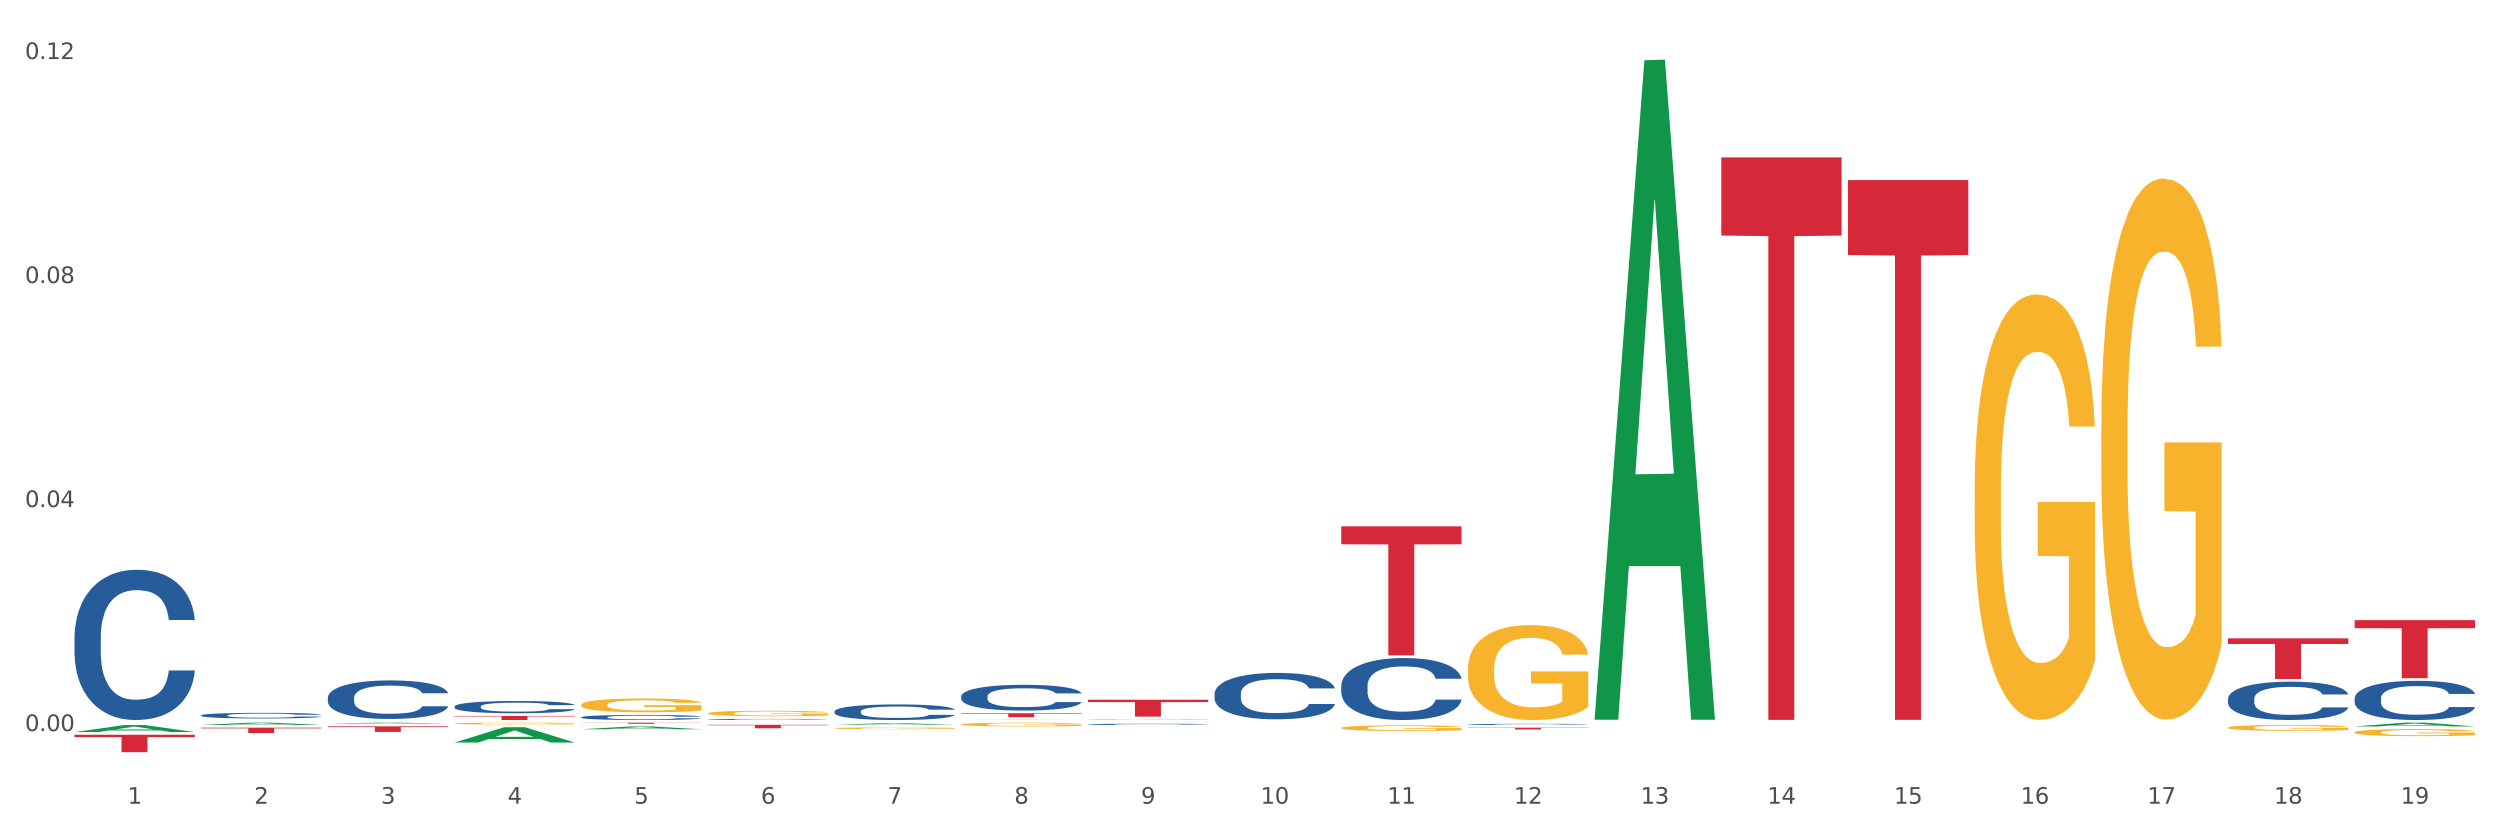 <?xml version="1.0" encoding="utf-8" standalone="no"?>
<!DOCTYPE svg PUBLIC "-//W3C//DTD SVG 1.1//EN"
  "http://www.w3.org/Graphics/SVG/1.1/DTD/svg11.dtd">
<svg xmlns:xlink="http://www.w3.org/1999/xlink" width="1080pt" height="360pt" viewBox="0 0 1080 360" xmlns="http://www.w3.org/2000/svg" version="1.1">
 <rect x="0" y="0" width="1080" height="360" fill="#333333" stroke="none"/>
 <defs>
  <style type="text/css">*{stroke-linejoin: round; stroke-linecap: butt}</style>
 </defs>
 <g id="figure_1">
  <g id="patch_1">
   <path d="M 0 360 
L 1080 360 
L 1080 0 
L 0 0 
z
" style="fill: #ffffff; stroke: #ffffff; stroke-linejoin: miter"/>
  </g>
  <g id="axes_1">
   <g id="matplotlib.axis_1">
    <g id="xtick_1">
     <g id="text_1">
      <!-- 1 -->
      <g style="fill: #4d4d4d" transform="translate(55.115 347.204) scale(0.096 -0.096)">
       <defs>
        <path id="DejaVuSans-31" d="M 794 531 
L 1825 531 
L 1825 4091 
L 703 3866 
L 703 4441 
L 1819 4666 
L 2450 4666 
L 2450 531 
L 3481 531 
L 3481 0 
L 794 0 
L 794 531 
z
" transform="scale(0.016)"/>
       </defs>
       <use xlink:href="#DejaVuSans-31"/>
      </g>
     </g>
    </g>
    <g id="xtick_2">
     <g id="text_2">
      <!-- 2 -->
      <g style="fill: #4d4d4d" transform="translate(109.839 347.204) scale(0.096 -0.096)">
       <defs>
        <path id="DejaVuSans-32" d="M 1228 531 
L 3431 531 
L 3431 0 
L 469 0 
L 469 531 
Q 828 903 1448 1529 
Q 2069 2156 2228 2338 
Q 2531 2678 2651 2914 
Q 2772 3150 2772 3378 
Q 2772 3750 2511 3984 
Q 2250 4219 1831 4219 
Q 1534 4219 1204 4116 
Q 875 4013 500 3803 
L 500 4441 
Q 881 4594 1212 4672 
Q 1544 4750 1819 4750 
Q 2544 4750 2975 4387 
Q 3406 4025 3406 3419 
Q 3406 3131 3298 2873 
Q 3191 2616 2906 2266 
Q 2828 2175 2409 1742 
Q 1991 1309 1228 531 
z
" transform="scale(0.016)"/>
       </defs>
       <use xlink:href="#DejaVuSans-32"/>
      </g>
     </g>
    </g>
    <g id="xtick_3">
     <g id="text_3">
      <!-- 3 -->
      <g style="fill: #4d4d4d" transform="translate(164.564 347.204) scale(0.096 -0.096)">
       <defs>
        <path id="DejaVuSans-33" d="M 2597 2516 
Q 3050 2419 3304 2112 
Q 3559 1806 3559 1356 
Q 3559 666 3084 287 
Q 2609 -91 1734 -91 
Q 1441 -91 1130 -33 
Q 819 25 488 141 
L 488 750 
Q 750 597 1062 519 
Q 1375 441 1716 441 
Q 2309 441 2620 675 
Q 2931 909 2931 1356 
Q 2931 1769 2642 2001 
Q 2353 2234 1838 2234 
L 1294 2234 
L 1294 2753 
L 1863 2753 
Q 2328 2753 2575 2939 
Q 2822 3125 2822 3475 
Q 2822 3834 2567 4026 
Q 2313 4219 1838 4219 
Q 1578 4219 1281 4162 
Q 984 4106 628 3988 
L 628 4550 
Q 988 4650 1302 4700 
Q 1616 4750 1894 4750 
Q 2613 4750 3031 4423 
Q 3450 4097 3450 3541 
Q 3450 3153 3228 2886 
Q 3006 2619 2597 2516 
z
" transform="scale(0.016)"/>
       </defs>
       <use xlink:href="#DejaVuSans-33"/>
      </g>
     </g>
    </g>
    <g id="xtick_4">
     <g id="text_4">
      <!-- 4 -->
      <g style="fill: #4d4d4d" transform="translate(219.288 347.204) scale(0.096 -0.096)">
       <defs>
        <path id="DejaVuSans-34" d="M 2419 4116 
L 825 1625 
L 2419 1625 
L 2419 4116 
z
M 2253 4666 
L 3047 4666 
L 3047 1625 
L 3713 1625 
L 3713 1100 
L 3047 1100 
L 3047 0 
L 2419 0 
L 2419 1100 
L 313 1100 
L 313 1709 
L 2253 4666 
z
" transform="scale(0.016)"/>
       </defs>
       <use xlink:href="#DejaVuSans-34"/>
      </g>
     </g>
    </g>
    <g id="xtick_5">
     <g id="text_5">
      <!-- 5 -->
      <g style="fill: #4d4d4d" transform="translate(274.012 347.204) scale(0.096 -0.096)">
       <defs>
        <path id="DejaVuSans-35" d="M 691 4666 
L 3169 4666 
L 3169 4134 
L 1269 4134 
L 1269 2991 
Q 1406 3038 1543 3061 
Q 1681 3084 1819 3084 
Q 2600 3084 3056 2656 
Q 3513 2228 3513 1497 
Q 3513 744 3044 326 
Q 2575 -91 1722 -91 
Q 1428 -91 1123 -41 
Q 819 9 494 109 
L 494 744 
Q 775 591 1075 516 
Q 1375 441 1709 441 
Q 2250 441 2565 725 
Q 2881 1009 2881 1497 
Q 2881 1984 2565 2268 
Q 2250 2553 1709 2553 
Q 1456 2553 1204 2497 
Q 953 2441 691 2322 
L 691 4666 
z
" transform="scale(0.016)"/>
       </defs>
       <use xlink:href="#DejaVuSans-35"/>
      </g>
     </g>
    </g>
    <g id="xtick_6">
     <g id="text_6">
      <!-- 6 -->
      <g style="fill: #4d4d4d" transform="translate(328.736 347.204) scale(0.096 -0.096)">
       <defs>
        <path id="DejaVuSans-36" d="M 2113 2584 
Q 1688 2584 1439 2293 
Q 1191 2003 1191 1497 
Q 1191 994 1439 701 
Q 1688 409 2113 409 
Q 2538 409 2786 701 
Q 3034 994 3034 1497 
Q 3034 2003 2786 2293 
Q 2538 2584 2113 2584 
z
M 3366 4563 
L 3366 3988 
Q 3128 4100 2886 4159 
Q 2644 4219 2406 4219 
Q 1781 4219 1451 3797 
Q 1122 3375 1075 2522 
Q 1259 2794 1537 2939 
Q 1816 3084 2150 3084 
Q 2853 3084 3261 2657 
Q 3669 2231 3669 1497 
Q 3669 778 3244 343 
Q 2819 -91 2113 -91 
Q 1303 -91 875 529 
Q 447 1150 447 2328 
Q 447 3434 972 4092 
Q 1497 4750 2381 4750 
Q 2619 4750 2861 4703 
Q 3103 4656 3366 4563 
z
" transform="scale(0.016)"/>
       </defs>
       <use xlink:href="#DejaVuSans-36"/>
      </g>
     </g>
    </g>
    <g id="xtick_7">
     <g id="text_7">
      <!-- 7 -->
      <g style="fill: #4d4d4d" transform="translate(383.461 347.204) scale(0.096 -0.096)">
       <defs>
        <path id="DejaVuSans-37" d="M 525 4666 
L 3525 4666 
L 3525 4397 
L 1831 0 
L 1172 0 
L 2766 4134 
L 525 4134 
L 525 4666 
z
" transform="scale(0.016)"/>
       </defs>
       <use xlink:href="#DejaVuSans-37"/>
      </g>
     </g>
    </g>
    <g id="xtick_8">
     <g id="text_8">
      <!-- 8 -->
      <g style="fill: #4d4d4d" transform="translate(438.185 347.204) scale(0.096 -0.096)">
       <defs>
        <path id="DejaVuSans-38" d="M 2034 2216 
Q 1584 2216 1326 1975 
Q 1069 1734 1069 1313 
Q 1069 891 1326 650 
Q 1584 409 2034 409 
Q 2484 409 2743 651 
Q 3003 894 3003 1313 
Q 3003 1734 2745 1975 
Q 2488 2216 2034 2216 
z
M 1403 2484 
Q 997 2584 770 2862 
Q 544 3141 544 3541 
Q 544 4100 942 4425 
Q 1341 4750 2034 4750 
Q 2731 4750 3128 4425 
Q 3525 4100 3525 3541 
Q 3525 3141 3298 2862 
Q 3072 2584 2669 2484 
Q 3125 2378 3379 2068 
Q 3634 1759 3634 1313 
Q 3634 634 3220 271 
Q 2806 -91 2034 -91 
Q 1263 -91 848 271 
Q 434 634 434 1313 
Q 434 1759 690 2068 
Q 947 2378 1403 2484 
z
M 1172 3481 
Q 1172 3119 1398 2916 
Q 1625 2713 2034 2713 
Q 2441 2713 2670 2916 
Q 2900 3119 2900 3481 
Q 2900 3844 2670 4047 
Q 2441 4250 2034 4250 
Q 1625 4250 1398 4047 
Q 1172 3844 1172 3481 
z
" transform="scale(0.016)"/>
       </defs>
       <use xlink:href="#DejaVuSans-38"/>
      </g>
     </g>
    </g>
    <g id="xtick_9">
     <g id="text_9">
      <!-- 9 -->
      <g style="fill: #4d4d4d" transform="translate(492.909 347.204) scale(0.096 -0.096)">
       <defs>
        <path id="DejaVuSans-39" d="M 703 97 
L 703 672 
Q 941 559 1184 500 
Q 1428 441 1663 441 
Q 2288 441 2617 861 
Q 2947 1281 2994 2138 
Q 2813 1869 2534 1725 
Q 2256 1581 1919 1581 
Q 1219 1581 811 2004 
Q 403 2428 403 3163 
Q 403 3881 828 4315 
Q 1253 4750 1959 4750 
Q 2769 4750 3195 4129 
Q 3622 3509 3622 2328 
Q 3622 1225 3098 567 
Q 2575 -91 1691 -91 
Q 1453 -91 1209 -44 
Q 966 3 703 97 
z
M 1959 2075 
Q 2384 2075 2632 2365 
Q 2881 2656 2881 3163 
Q 2881 3666 2632 3958 
Q 2384 4250 1959 4250 
Q 1534 4250 1286 3958 
Q 1038 3666 1038 3163 
Q 1038 2656 1286 2365 
Q 1534 2075 1959 2075 
z
" transform="scale(0.016)"/>
       </defs>
       <use xlink:href="#DejaVuSans-39"/>
      </g>
     </g>
    </g>
    <g id="xtick_10">
     <g id="text_10">
      <!-- 10 -->
      <g style="fill: #4d4d4d" transform="translate(544.58 347.204) scale(0.096 -0.096)">
       <defs>
        <path id="DejaVuSans-30" d="M 2034 4250 
Q 1547 4250 1301 3770 
Q 1056 3291 1056 2328 
Q 1056 1369 1301 889 
Q 1547 409 2034 409 
Q 2525 409 2770 889 
Q 3016 1369 3016 2328 
Q 3016 3291 2770 3770 
Q 2525 4250 2034 4250 
z
M 2034 4750 
Q 2819 4750 3233 4129 
Q 3647 3509 3647 2328 
Q 3647 1150 3233 529 
Q 2819 -91 2034 -91 
Q 1250 -91 836 529 
Q 422 1150 422 2328 
Q 422 3509 836 4129 
Q 1250 4750 2034 4750 
z
" transform="scale(0.016)"/>
       </defs>
       <use xlink:href="#DejaVuSans-31"/>
       <use xlink:href="#DejaVuSans-30" transform="translate(63.623 0)"/>
      </g>
     </g>
    </g>
    <g id="xtick_11">
     <g id="text_11">
      <!-- 11 -->
      <g style="fill: #4d4d4d" transform="translate(599.304 347.204) scale(0.096 -0.096)">
       <use xlink:href="#DejaVuSans-31"/>
       <use xlink:href="#DejaVuSans-31" transform="translate(63.623 0)"/>
      </g>
     </g>
    </g>
    <g id="xtick_12">
     <g id="text_12">
      <!-- 12 -->
      <g style="fill: #4d4d4d" transform="translate(654.028 347.204) scale(0.096 -0.096)">
       <use xlink:href="#DejaVuSans-31"/>
       <use xlink:href="#DejaVuSans-32" transform="translate(63.623 0)"/>
      </g>
     </g>
    </g>
    <g id="xtick_13">
     <g id="text_13">
      <!-- 13 -->
      <g style="fill: #4d4d4d" transform="translate(708.752 347.204) scale(0.096 -0.096)">
       <use xlink:href="#DejaVuSans-31"/>
       <use xlink:href="#DejaVuSans-33" transform="translate(63.623 0)"/>
      </g>
     </g>
    </g>
    <g id="xtick_14">
     <g id="text_14">
      <!-- 14 -->
      <g style="fill: #4d4d4d" transform="translate(763.477 347.204) scale(0.096 -0.096)">
       <use xlink:href="#DejaVuSans-31"/>
       <use xlink:href="#DejaVuSans-34" transform="translate(63.623 0)"/>
      </g>
     </g>
    </g>
    <g id="xtick_15">
     <g id="text_15">
      <!-- 15 -->
      <g style="fill: #4d4d4d" transform="translate(818.201 347.204) scale(0.096 -0.096)">
       <use xlink:href="#DejaVuSans-31"/>
       <use xlink:href="#DejaVuSans-35" transform="translate(63.623 0)"/>
      </g>
     </g>
    </g>
    <g id="xtick_16">
     <g id="text_16">
      <!-- 16 -->
      <g style="fill: #4d4d4d" transform="translate(872.925 347.204) scale(0.096 -0.096)">
       <use xlink:href="#DejaVuSans-31"/>
       <use xlink:href="#DejaVuSans-36" transform="translate(63.623 0)"/>
      </g>
     </g>
    </g>
    <g id="xtick_17">
     <g id="text_17">
      <!-- 17 -->
      <g style="fill: #4d4d4d" transform="translate(927.649 347.204) scale(0.096 -0.096)">
       <use xlink:href="#DejaVuSans-31"/>
       <use xlink:href="#DejaVuSans-37" transform="translate(63.623 0)"/>
      </g>
     </g>
    </g>
    <g id="xtick_18">
     <g id="text_18">
      <!-- 18 -->
      <g style="fill: #4d4d4d" transform="translate(982.374 347.204) scale(0.096 -0.096)">
       <use xlink:href="#DejaVuSans-31"/>
       <use xlink:href="#DejaVuSans-38" transform="translate(63.623 0)"/>
      </g>
     </g>
    </g>
    <g id="xtick_19">
     <g id="text_19">
      <!-- 19 -->
      <g style="fill: #4d4d4d" transform="translate(1037.098 347.204) scale(0.096 -0.096)">
       <use xlink:href="#DejaVuSans-31"/>
       <use xlink:href="#DejaVuSans-39" transform="translate(63.623 0)"/>
      </g>
     </g>
    </g>
    <g id="xtick_20"/>
    <g id="xtick_21"/>
    <g id="xtick_22"/>
    <g id="xtick_23"/>
    <g id="xtick_24"/>
    <g id="xtick_25"/>
    <g id="xtick_26"/>
    <g id="xtick_27"/>
    <g id="xtick_28"/>
    <g id="xtick_29"/>
    <g id="xtick_30"/>
    <g id="xtick_31"/>
    <g id="xtick_32"/>
    <g id="xtick_33"/>
    <g id="xtick_34"/>
    <g id="xtick_35"/>
    <g id="xtick_36"/>
    <g id="xtick_37"/>
   </g>
   <g id="matplotlib.axis_2">
    <g id="ytick_1">
     <g id="text_20">
      <!-- 0.00 -->
      <g style="fill: #4d4d4d" transform="translate(10.8 315.834) scale(0.096 -0.096)">
       <defs>
        <path id="DejaVuSans-2e" d="M 684 794 
L 1344 794 
L 1344 0 
L 684 0 
L 684 794 
z
" transform="scale(0.016)"/>
       </defs>
       <use xlink:href="#DejaVuSans-30"/>
       <use xlink:href="#DejaVuSans-2e" transform="translate(63.623 0)"/>
       <use xlink:href="#DejaVuSans-30" transform="translate(95.41 0)"/>
       <use xlink:href="#DejaVuSans-30" transform="translate(159.033 0)"/>
      </g>
     </g>
    </g>
    <g id="ytick_2">
     <g id="text_21">
      <!-- 0.04 -->
      <g style="fill: #4d4d4d" transform="translate(10.8 219.063) scale(0.096 -0.096)">
       <use xlink:href="#DejaVuSans-30"/>
       <use xlink:href="#DejaVuSans-2e" transform="translate(63.623 0)"/>
       <use xlink:href="#DejaVuSans-30" transform="translate(95.41 0)"/>
       <use xlink:href="#DejaVuSans-34" transform="translate(159.033 0)"/>
      </g>
     </g>
    </g>
    <g id="ytick_3">
     <g id="text_22">
      <!-- 0.08 -->
      <g style="fill: #4d4d4d" transform="translate(10.8 122.292) scale(0.096 -0.096)">
       <use xlink:href="#DejaVuSans-30"/>
       <use xlink:href="#DejaVuSans-2e" transform="translate(63.623 0)"/>
       <use xlink:href="#DejaVuSans-30" transform="translate(95.41 0)"/>
       <use xlink:href="#DejaVuSans-38" transform="translate(159.033 0)"/>
      </g>
     </g>
    </g>
    <g id="ytick_4">
     <g id="text_23">
      <!-- 0.12 -->
      <g style="fill: #4d4d4d" transform="translate(10.8 25.521) scale(0.096 -0.096)">
       <use xlink:href="#DejaVuSans-30"/>
       <use xlink:href="#DejaVuSans-2e" transform="translate(63.623 0)"/>
       <use xlink:href="#DejaVuSans-31" transform="translate(95.41 0)"/>
       <use xlink:href="#DejaVuSans-32" transform="translate(159.033 0)"/>
      </g>
     </g>
    </g>
    <g id="ytick_5"/>
    <g id="ytick_6"/>
    <g id="ytick_7"/>
   </g>
   <g id="PolyCollection_1">
    <path d="M 32.175 316.26 
L 32.229 316.257 
L 53.667 313.218 
L 62.564 313.215 
L 84.163 316.266 
L 73.873 316.266 
L 69.21 315.556 
L 47.075 315.556 
L 46.914 315.567 
L 42.412 316.266 
L 32.175 316.266 
L 32.175 316.26 
L 49.862 315.132 
L 66.423 315.129 
L 58.223 313.866 
L 58.115 313.86 
L 58.008 313.868 
L 49.808 315.129 
L 49.862 315.132 
L 32.175 316.26 
z
" clip-path="url(#p9d82ff1328)" style="fill: #109648"/>
    <path d="M 853.039 212.136 
L 853.1 211.968 
L 853.1 205.926 
L 853.223 200.723 
L 853.837 188.135 
L 854.758 177.729 
L 855.433 172.191 
L 856.108 167.659 
L 856.906 163.127 
L 857.888 158.428 
L 859.668 151.547 
L 860.773 148.022 
L 862.123 144.33 
L 864.578 138.959 
L 866.358 135.938 
L 868.2 133.42 
L 871.207 130.399 
L 873.171 129.056 
L 875.258 128.049 
L 877.775 127.378 
L 879.678 127.21 
L 883.851 127.714 
L 887.411 129.224 
L 889.13 130.399 
L 891.34 132.413 
L 892.506 133.756 
L 894.409 136.441 
L 896.373 139.966 
L 897.723 142.987 
L 899.749 148.693 
L 901.283 154.4 
L 902.695 161.449 
L 903.431 166.316 
L 903.984 170.848 
L 904.475 176.051 
L 904.966 184.275 
L 893.918 184.275 
L 893.488 178.401 
L 892.813 172.862 
L 891.831 167.491 
L 890.971 164.134 
L 889.498 159.938 
L 888.148 157.253 
L 886.736 155.239 
L 885.018 153.561 
L 883.667 152.721 
L 881.765 152.05 
L 878.02 152.218 
L 875.504 153.561 
L 873.785 155.239 
L 872.68 156.75 
L 871.698 158.428 
L 870.594 160.778 
L 869.305 164.302 
L 868.384 167.491 
L 867.463 171.519 
L 866.727 175.547 
L 866.051 180.247 
L 865.499 185.282 
L 865.069 190.485 
L 864.701 196.863 
L 864.394 207.437 
L 864.394 230.43 
L 864.517 235.633 
L 864.824 242.515 
L 865.192 247.718 
L 865.806 253.928 
L 866.358 258.124 
L 867.402 264.166 
L 868.568 269.201 
L 869.489 272.39 
L 870.409 275.075 
L 872.005 278.768 
L 873.785 281.789 
L 875.32 283.635 
L 877.407 285.313 
L 878.818 285.985 
L 880.046 286.32 
L 883.053 286.32 
L 885.202 285.817 
L 887.596 284.642 
L 889.437 283.131 
L 890.971 281.285 
L 892.69 278.264 
L 893.795 275.411 
L 893.795 240.333 
L 880.291 240.165 
L 880.291 216.835 
L 905.027 216.835 
L 905.027 285.313 
L 903.984 288.838 
L 902.818 292.027 
L 901.59 294.88 
L 899.749 298.405 
L 897.539 301.761 
L 895.575 304.111 
L 893.488 306.125 
L 891.033 307.971 
L 887.841 309.65 
L 885.877 310.321 
L 883.422 310.825 
L 880.537 310.992 
L 878.02 310.657 
L 875.565 309.818 
L 872.987 308.307 
L 870.471 306.125 
L 868.568 303.943 
L 866.665 301.258 
L 864.64 297.733 
L 863.044 294.376 
L 861.816 291.355 
L 860.466 287.495 
L 858.993 282.46 
L 857.888 277.928 
L 856.906 273.229 
L 855.863 267.187 
L 855.126 261.984 
L 854.389 255.438 
L 853.96 250.571 
L 853.469 243.018 
L 853.1 232.444 
L 853.039 212.136 
z
" clip-path="url(#p9d82ff1328)" style="fill: #f7b32b"/>
    <path d="M 907.763 185.145 
L 907.825 184.931 
L 907.825 177.249 
L 907.948 170.633 
L 908.561 154.627 
L 909.482 141.396 
L 910.157 134.354 
L 910.832 128.592 
L 911.63 122.83 
L 912.612 116.854 
L 914.392 108.105 
L 915.497 103.623 
L 916.847 98.928 
L 919.303 92.099 
L 921.083 88.258 
L 922.924 85.056 
L 925.932 81.215 
L 927.896 79.508 
L 929.983 78.227 
L 932.499 77.374 
L 934.402 77.16 
L 938.576 77.801 
L 942.136 79.721 
L 943.854 81.215 
L 946.064 83.776 
L 947.23 85.483 
L 949.133 88.898 
L 951.097 93.379 
L 952.447 97.221 
L 954.473 104.477 
L 956.007 111.732 
L 957.419 120.696 
L 958.156 126.884 
L 958.708 132.646 
L 959.199 139.262 
L 959.69 149.719 
L 948.642 149.719 
L 948.212 142.25 
L 947.537 135.207 
L 946.555 128.378 
L 945.696 124.11 
L 944.223 118.775 
L 942.872 115.36 
L 941.46 112.8 
L 939.742 110.665 
L 938.392 109.598 
L 936.489 108.745 
L 932.745 108.958 
L 930.228 110.665 
L 928.51 112.8 
L 927.405 114.72 
L 926.423 116.854 
L 925.318 119.842 
L 924.029 124.324 
L 923.108 128.378 
L 922.187 133.5 
L 921.451 138.622 
L 920.776 144.597 
L 920.223 151 
L 919.794 157.615 
L 919.425 165.725 
L 919.119 179.169 
L 919.119 208.406 
L 919.241 215.022 
L 919.548 223.772 
L 919.916 230.387 
L 920.53 238.283 
L 921.083 243.619 
L 922.126 251.301 
L 923.292 257.704 
L 924.213 261.758 
L 925.134 265.173 
L 926.73 269.868 
L 928.51 273.709 
L 930.044 276.057 
L 932.131 278.191 
L 933.543 279.044 
L 934.77 279.471 
L 937.778 279.471 
L 939.926 278.831 
L 942.32 277.337 
L 944.161 275.416 
L 945.696 273.069 
L 947.414 269.228 
L 948.519 265.6 
L 948.519 220.997 
L 935.016 220.784 
L 935.016 191.12 
L 959.751 191.12 
L 959.751 278.191 
L 958.708 282.672 
L 957.542 286.727 
L 956.314 290.355 
L 954.473 294.837 
L 952.263 299.105 
L 950.299 302.092 
L 948.212 304.653 
L 945.757 307.001 
L 942.565 309.135 
L 940.601 309.989 
L 938.146 310.629 
L 935.261 310.842 
L 932.745 310.415 
L 930.29 309.348 
L 927.712 307.428 
L 925.195 304.653 
L 923.292 301.879 
L 921.39 298.464 
L 919.364 293.983 
L 917.768 289.715 
L 916.541 285.873 
L 915.19 280.965 
L 913.717 274.563 
L 912.612 268.801 
L 911.63 262.825 
L 910.587 255.143 
L 909.85 248.527 
L 909.114 240.204 
L 908.684 234.015 
L 908.193 224.412 
L 907.825 210.967 
L 907.763 185.145 
z
" clip-path="url(#p9d82ff1328)" style="fill: #f7b32b"/>
    <path d="M 962.488 314.354 
L 962.549 314.352 
L 962.549 314.268 
L 962.672 314.195 
L 963.286 314.02 
L 964.206 313.875 
L 964.881 313.797 
L 965.557 313.734 
L 966.355 313.671 
L 967.337 313.605 
L 969.117 313.509 
L 970.221 313.46 
L 971.572 313.409 
L 974.027 313.334 
L 975.807 313.292 
L 977.648 313.257 
L 980.656 313.214 
L 982.62 313.196 
L 984.707 313.182 
L 987.223 313.172 
L 989.126 313.17 
L 993.3 313.177 
L 996.86 313.198 
L 998.579 313.214 
L 1000.788 313.242 
L 1001.954 313.261 
L 1003.857 313.299 
L 1005.821 313.348 
L 1007.172 313.39 
L 1009.197 313.47 
L 1010.732 313.549 
L 1012.143 313.647 
L 1012.88 313.715 
L 1013.432 313.779 
L 1013.923 313.851 
L 1014.414 313.966 
L 1003.366 313.966 
L 1002.936 313.884 
L 1002.261 313.807 
L 1001.279 313.732 
L 1000.42 313.685 
L 998.947 313.626 
L 997.596 313.589 
L 996.185 313.561 
L 994.466 313.537 
L 993.116 313.526 
L 991.213 313.516 
L 987.469 313.519 
L 984.952 313.537 
L 983.234 313.561 
L 982.129 313.582 
L 981.147 313.605 
L 980.042 313.638 
L 978.753 313.687 
L 977.832 313.732 
L 976.912 313.788 
L 976.175 313.844 
L 975.5 313.91 
L 974.948 313.98 
L 974.518 314.052 
L 974.15 314.141 
L 973.843 314.289 
L 973.843 314.61 
L 973.966 314.682 
L 974.272 314.778 
L 974.641 314.851 
L 975.255 314.937 
L 975.807 314.996 
L 976.85 315.08 
L 978.017 315.15 
L 978.937 315.195 
L 979.858 315.232 
L 981.454 315.284 
L 983.234 315.326 
L 984.768 315.352 
L 986.855 315.375 
L 988.267 315.385 
L 989.494 315.389 
L 992.502 315.389 
L 994.65 315.382 
L 997.044 315.366 
L 998.885 315.345 
L 1000.42 315.319 
L 1002.139 315.277 
L 1003.243 315.237 
L 1003.243 314.748 
L 989.74 314.745 
L 989.74 314.42 
L 1014.476 314.42 
L 1014.476 315.375 
L 1013.432 315.424 
L 1012.266 315.469 
L 1011.038 315.509 
L 1009.197 315.558 
L 1006.987 315.605 
L 1005.023 315.637 
L 1002.936 315.665 
L 1000.481 315.691 
L 997.29 315.715 
L 995.325 315.724 
L 992.87 315.731 
L 989.985 315.733 
L 987.469 315.729 
L 985.014 315.717 
L 982.436 315.696 
L 979.919 315.665 
L 978.017 315.635 
L 976.114 315.598 
L 974.088 315.548 
L 972.492 315.502 
L 971.265 315.459 
L 969.915 315.406 
L 968.441 315.335 
L 967.337 315.272 
L 966.355 315.207 
L 965.311 315.122 
L 964.575 315.05 
L 963.838 314.958 
L 963.408 314.891 
L 962.917 314.785 
L 962.549 314.638 
L 962.488 314.354 
z
" clip-path="url(#p9d82ff1328)" style="fill: #f7b32b"/>
    <path d="M 1017.212 316.375 
L 1017.273 316.373 
L 1017.273 316.272 
L 1017.396 316.186 
L 1018.01 315.977 
L 1018.931 315.805 
L 1019.606 315.713 
L 1020.281 315.638 
L 1021.079 315.562 
L 1022.061 315.484 
L 1023.841 315.37 
L 1024.946 315.312 
L 1026.296 315.25 
L 1028.751 315.161 
L 1030.531 315.111 
L 1032.373 315.069 
L 1035.38 315.019 
L 1037.344 314.997 
L 1039.431 314.98 
L 1041.948 314.969 
L 1043.85 314.966 
L 1048.024 314.975 
L 1051.584 315 
L 1053.303 315.019 
L 1055.512 315.053 
L 1056.679 315.075 
L 1058.581 315.12 
L 1060.546 315.178 
L 1061.896 315.228 
L 1063.921 315.323 
L 1065.456 315.418 
L 1066.868 315.534 
L 1067.604 315.615 
L 1068.157 315.69 
L 1068.648 315.777 
L 1069.139 315.913 
L 1058.09 315.913 
L 1057.661 315.816 
L 1056.986 315.724 
L 1056.004 315.635 
L 1055.144 315.579 
L 1053.671 315.509 
L 1052.321 315.465 
L 1050.909 315.431 
L 1049.19 315.404 
L 1047.84 315.39 
L 1045.937 315.379 
L 1042.193 315.381 
L 1039.677 315.404 
L 1037.958 315.431 
L 1036.853 315.457 
L 1035.871 315.484 
L 1034.766 315.523 
L 1033.477 315.582 
L 1032.557 315.635 
L 1031.636 315.702 
L 1030.899 315.768 
L 1030.224 315.846 
L 1029.672 315.93 
L 1029.242 316.016 
L 1028.874 316.122 
L 1028.567 316.298 
L 1028.567 316.679 
L 1028.69 316.765 
L 1028.997 316.88 
L 1029.365 316.966 
L 1029.979 317.069 
L 1030.531 317.139 
L 1031.575 317.239 
L 1032.741 317.322 
L 1033.662 317.375 
L 1034.582 317.42 
L 1036.178 317.481 
L 1037.958 317.531 
L 1039.493 317.562 
L 1041.579 317.59 
L 1042.991 317.601 
L 1044.219 317.606 
L 1047.226 317.606 
L 1049.375 317.598 
L 1051.768 317.579 
L 1053.61 317.553 
L 1055.144 317.523 
L 1056.863 317.473 
L 1057.968 317.425 
L 1057.968 316.843 
L 1044.464 316.841 
L 1044.464 316.453 
L 1069.2 316.453 
L 1069.2 317.59 
L 1068.157 317.648 
L 1066.99 317.701 
L 1065.763 317.748 
L 1063.921 317.807 
L 1061.712 317.863 
L 1059.748 317.902 
L 1057.661 317.935 
L 1055.206 317.966 
L 1052.014 317.993 
L 1050.05 318.005 
L 1047.595 318.013 
L 1044.71 318.016 
L 1042.193 318.01 
L 1039.738 317.996 
L 1037.16 317.971 
L 1034.644 317.935 
L 1032.741 317.899 
L 1030.838 317.854 
L 1028.813 317.796 
L 1027.217 317.74 
L 1025.989 317.69 
L 1024.639 317.626 
L 1023.166 317.542 
L 1022.061 317.467 
L 1021.079 317.389 
L 1020.035 317.289 
L 1019.299 317.203 
L 1018.562 317.094 
L 1018.133 317.013 
L 1017.642 316.888 
L 1017.273 316.712 
L 1017.212 316.375 
z
" clip-path="url(#p9d82ff1328)" style="fill: #f7b32b"/>
    <path d="M 579.418 296.301 
L 579.479 296.277 
L 579.479 295.592 
L 579.664 294.664 
L 580.34 292.953 
L 581.2 291.657 
L 582.675 290.141 
L 583.474 289.506 
L 584.518 288.797 
L 586.669 287.648 
L 589.127 286.67 
L 590.848 286.133 
L 592.138 285.79 
L 595.026 285.179 
L 596.686 284.91 
L 598.406 284.69 
L 599.881 284.544 
L 602.339 284.373 
L 604.306 284.299 
L 606.579 284.275 
L 608.484 284.299 
L 611.004 284.397 
L 614.691 284.69 
L 616.104 284.862 
L 618.009 285.155 
L 619.976 285.546 
L 621.574 285.937 
L 623.417 286.499 
L 625.322 287.233 
L 627.166 288.162 
L 628.456 289.017 
L 629.501 289.921 
L 630.423 291.021 
L 631.099 292.219 
L 631.406 293.221 
L 620.16 293.221 
L 619.853 292.317 
L 619.238 291.339 
L 618.624 290.679 
L 617.948 290.141 
L 616.903 289.53 
L 615.981 289.139 
L 614.445 288.675 
L 613.032 288.382 
L 611.864 288.21 
L 610.451 288.064 
L 607.44 287.917 
L 605.289 287.917 
L 603.937 287.966 
L 602.278 288.088 
L 600.864 288.259 
L 599.205 288.553 
L 597.915 288.87 
L 596.624 289.286 
L 595.887 289.579 
L 594.781 290.117 
L 594.043 290.557 
L 593.06 291.315 
L 592.507 291.853 
L 591.524 293.246 
L 591.094 294.272 
L 590.909 294.981 
L 590.786 295.764 
L 590.786 299.577 
L 591.155 301.288 
L 591.462 302.021 
L 591.954 302.852 
L 592.876 303.928 
L 594.228 304.979 
L 595.641 305.737 
L 596.809 306.201 
L 597.915 306.543 
L 599.021 306.812 
L 600.373 307.057 
L 601.479 307.203 
L 603.138 307.35 
L 605.105 307.423 
L 606.641 307.423 
L 609.775 307.301 
L 611.188 307.179 
L 612.54 307.008 
L 614.015 306.739 
L 615.183 306.446 
L 615.859 306.226 
L 616.965 305.761 
L 617.825 305.272 
L 618.562 304.71 
L 619.054 304.221 
L 619.607 303.488 
L 620.037 302.657 
L 620.16 302.217 
L 631.406 302.217 
L 631.16 303.097 
L 630.73 303.952 
L 629.87 305.101 
L 629.194 305.761 
L 628.149 306.568 
L 627.043 307.252 
L 625.506 308.01 
L 624.093 308.572 
L 622.618 309.061 
L 621.02 309.501 
L 618.132 310.112 
L 617.088 310.283 
L 614.875 310.577 
L 613.155 310.748 
L 610.635 310.919 
L 608.054 311.017 
L 605.35 311.041 
L 602.954 310.992 
L 600.311 310.845 
L 598.652 310.699 
L 596.809 310.479 
L 594.658 310.137 
L 592.63 309.721 
L 590.725 309.232 
L 588.943 308.67 
L 587.284 308.034 
L 585.133 306.983 
L 583.535 305.957 
L 582.367 305.003 
L 581.569 304.197 
L 580.77 303.17 
L 580.34 302.461 
L 579.664 300.75 
L 579.418 299.161 
L 579.418 296.301 
z
" clip-path="url(#p9d82ff1328)" style="fill: #255c99"/>
    <path d="M 634.142 312.925 
L 634.203 312.924 
L 634.203 312.911 
L 634.388 312.893 
L 635.064 312.859 
L 635.924 312.834 
L 637.399 312.804 
L 638.198 312.792 
L 639.243 312.778 
L 641.393 312.756 
L 643.851 312.737 
L 645.572 312.726 
L 646.863 312.719 
L 649.751 312.707 
L 651.41 312.702 
L 653.131 312.698 
L 654.605 312.695 
L 657.063 312.692 
L 659.03 312.69 
L 661.304 312.69 
L 663.209 312.69 
L 665.728 312.692 
L 669.415 312.698 
L 670.829 312.701 
L 672.734 312.707 
L 674.7 312.715 
L 676.298 312.722 
L 678.141 312.733 
L 680.046 312.748 
L 681.89 312.766 
L 683.18 312.782 
L 684.225 312.8 
L 685.147 312.822 
L 685.823 312.845 
L 686.13 312.865 
L 674.884 312.865 
L 674.577 312.847 
L 673.963 312.828 
L 673.348 312.815 
L 672.672 312.804 
L 671.628 312.793 
L 670.706 312.785 
L 669.169 312.776 
L 667.756 312.77 
L 666.588 312.767 
L 665.175 312.764 
L 662.164 312.761 
L 660.013 312.761 
L 658.661 312.762 
L 657.002 312.764 
L 655.589 312.768 
L 653.929 312.773 
L 652.639 312.78 
L 651.348 312.788 
L 650.611 312.793 
L 649.505 312.804 
L 648.768 312.813 
L 647.784 312.827 
L 647.231 312.838 
L 646.248 312.865 
L 645.818 312.885 
L 645.633 312.899 
L 645.511 312.914 
L 645.511 312.989 
L 645.879 313.022 
L 646.187 313.037 
L 646.678 313.053 
L 647.6 313.074 
L 648.952 313.095 
L 650.365 313.109 
L 651.533 313.119 
L 652.639 313.125 
L 653.745 313.131 
L 655.097 313.135 
L 656.203 313.138 
L 657.862 313.141 
L 659.829 313.142 
L 661.365 313.142 
L 664.499 313.14 
L 665.913 313.138 
L 667.264 313.134 
L 668.739 313.129 
L 669.907 313.123 
L 670.583 313.119 
L 671.689 313.11 
L 672.549 313.1 
L 673.287 313.089 
L 673.778 313.08 
L 674.331 313.066 
L 674.762 313.049 
L 674.884 313.041 
L 686.13 313.041 
L 685.884 313.058 
L 685.454 313.075 
L 684.594 313.097 
L 683.918 313.11 
L 682.873 313.126 
L 681.767 313.139 
L 680.231 313.154 
L 678.817 313.165 
L 677.342 313.175 
L 675.745 313.183 
L 672.857 313.195 
L 671.812 313.198 
L 669.6 313.204 
L 667.879 313.208 
L 665.359 313.211 
L 662.778 313.213 
L 660.075 313.213 
L 657.678 313.212 
L 655.036 313.209 
L 653.376 313.207 
L 651.533 313.202 
L 649.382 313.196 
L 647.354 313.187 
L 645.449 313.178 
L 643.667 313.167 
L 642.008 313.154 
L 639.857 313.134 
L 638.259 313.114 
L 637.092 313.095 
L 636.293 313.079 
L 635.494 313.059 
L 635.064 313.045 
L 634.388 313.012 
L 634.142 312.981 
L 634.142 312.925 
z
" clip-path="url(#p9d82ff1328)" style="fill: #255c99"/>
    <path d="M 962.488 301.922 
L 962.549 301.907 
L 962.549 301.484 
L 962.733 300.909 
L 963.409 299.851 
L 964.27 299.049 
L 965.745 298.112 
L 966.543 297.718 
L 967.588 297.28 
L 969.739 296.569 
L 972.197 295.964 
L 973.918 295.632 
L 975.208 295.42 
L 978.096 295.042 
L 979.756 294.875 
L 981.476 294.739 
L 982.951 294.649 
L 985.409 294.543 
L 987.376 294.497 
L 989.649 294.482 
L 991.554 294.497 
L 994.074 294.558 
L 997.761 294.739 
L 999.174 294.845 
L 1001.079 295.027 
L 1003.046 295.269 
L 1004.643 295.511 
L 1006.487 295.858 
L 1008.392 296.312 
L 1010.236 296.887 
L 1011.526 297.416 
L 1012.571 297.975 
L 1013.492 298.656 
L 1014.168 299.397 
L 1014.476 300.017 
L 1003.23 300.017 
L 1002.923 299.457 
L 1002.308 298.853 
L 1001.694 298.444 
L 1001.018 298.112 
L 999.973 297.733 
L 999.051 297.492 
L 997.515 297.204 
L 996.102 297.023 
L 994.934 296.917 
L 993.521 296.826 
L 990.51 296.735 
L 988.359 296.735 
L 987.007 296.766 
L 985.348 296.841 
L 983.934 296.947 
L 982.275 297.129 
L 980.985 297.325 
L 979.694 297.582 
L 978.957 297.764 
L 977.851 298.096 
L 977.113 298.369 
L 976.13 298.837 
L 975.577 299.17 
L 974.594 300.032 
L 974.163 300.667 
L 973.979 301.106 
L 973.856 301.59 
L 973.856 303.949 
L 974.225 305.007 
L 974.532 305.461 
L 975.024 305.975 
L 975.946 306.64 
L 977.298 307.291 
L 978.711 307.759 
L 979.878 308.047 
L 980.985 308.259 
L 982.091 308.425 
L 983.443 308.576 
L 984.549 308.667 
L 986.208 308.758 
L 988.174 308.803 
L 989.711 308.803 
L 992.845 308.727 
L 994.258 308.652 
L 995.61 308.546 
L 997.085 308.379 
L 998.253 308.198 
L 998.928 308.062 
L 1000.035 307.775 
L 1000.895 307.472 
L 1001.632 307.124 
L 1002.124 306.822 
L 1002.677 306.368 
L 1003.107 305.854 
L 1003.23 305.582 
L 1014.476 305.582 
L 1014.23 306.126 
L 1013.8 306.656 
L 1012.939 307.366 
L 1012.263 307.775 
L 1011.219 308.274 
L 1010.113 308.697 
L 1008.576 309.166 
L 1007.163 309.514 
L 1005.688 309.816 
L 1004.09 310.088 
L 1001.202 310.466 
L 1000.158 310.572 
L 997.945 310.754 
L 996.225 310.86 
L 993.705 310.965 
L 991.124 311.026 
L 988.42 311.041 
L 986.024 311.011 
L 983.381 310.92 
L 981.722 310.829 
L 979.878 310.693 
L 977.728 310.481 
L 975.7 310.224 
L 973.795 309.922 
L 972.013 309.574 
L 970.353 309.181 
L 968.203 308.531 
L 966.605 307.896 
L 965.437 307.306 
L 964.638 306.807 
L 963.84 306.172 
L 963.409 305.733 
L 962.733 304.675 
L 962.488 303.692 
L 962.488 301.922 
z
" clip-path="url(#p9d82ff1328)" style="fill: #255c99"/>
    <path d="M 1017.212 301.722 
L 1017.273 301.706 
L 1017.273 301.273 
L 1017.458 300.686 
L 1018.134 299.604 
L 1018.994 298.785 
L 1020.469 297.827 
L 1021.268 297.425 
L 1022.312 296.977 
L 1024.463 296.25 
L 1026.921 295.632 
L 1028.642 295.292 
L 1029.932 295.076 
L 1032.821 294.689 
L 1034.48 294.519 
L 1036.2 294.38 
L 1037.675 294.288 
L 1040.133 294.179 
L 1042.1 294.133 
L 1044.374 294.118 
L 1046.279 294.133 
L 1048.798 294.195 
L 1052.485 294.38 
L 1053.899 294.489 
L 1055.804 294.674 
L 1057.77 294.921 
L 1059.368 295.169 
L 1061.211 295.524 
L 1063.116 295.988 
L 1064.96 296.575 
L 1066.25 297.116 
L 1067.295 297.688 
L 1068.217 298.383 
L 1068.893 299.141 
L 1069.2 299.774 
L 1057.954 299.774 
L 1057.647 299.202 
L 1057.033 298.584 
L 1056.418 298.167 
L 1055.742 297.827 
L 1054.697 297.44 
L 1053.776 297.193 
L 1052.239 296.9 
L 1050.826 296.714 
L 1049.658 296.606 
L 1048.245 296.513 
L 1045.234 296.42 
L 1043.083 296.42 
L 1041.731 296.451 
L 1040.072 296.529 
L 1038.659 296.637 
L 1036.999 296.822 
L 1035.709 297.023 
L 1034.418 297.286 
L 1033.681 297.471 
L 1032.575 297.811 
L 1031.837 298.09 
L 1030.854 298.569 
L 1030.301 298.909 
L 1029.318 299.79 
L 1028.888 300.439 
L 1028.703 300.887 
L 1028.58 301.382 
L 1028.58 303.793 
L 1028.949 304.874 
L 1029.256 305.338 
L 1029.748 305.864 
L 1030.67 306.544 
L 1032.022 307.208 
L 1033.435 307.687 
L 1034.603 307.981 
L 1035.709 308.197 
L 1036.815 308.367 
L 1038.167 308.522 
L 1039.273 308.615 
L 1040.932 308.707 
L 1042.899 308.754 
L 1044.435 308.754 
L 1047.569 308.676 
L 1048.982 308.599 
L 1050.334 308.491 
L 1051.809 308.321 
L 1052.977 308.135 
L 1053.653 307.996 
L 1054.759 307.703 
L 1055.619 307.394 
L 1056.357 307.038 
L 1056.848 306.729 
L 1057.401 306.265 
L 1057.831 305.74 
L 1057.954 305.462 
L 1069.2 305.462 
L 1068.954 306.018 
L 1068.524 306.559 
L 1067.664 307.285 
L 1066.988 307.703 
L 1065.943 308.213 
L 1064.837 308.645 
L 1063.301 309.125 
L 1061.887 309.48 
L 1060.412 309.789 
L 1058.815 310.067 
L 1055.926 310.454 
L 1054.882 310.562 
L 1052.67 310.747 
L 1050.949 310.856 
L 1048.429 310.964 
L 1045.848 311.026 
L 1043.145 311.041 
L 1040.748 311.01 
L 1038.105 310.917 
L 1036.446 310.825 
L 1034.603 310.686 
L 1032.452 310.469 
L 1030.424 310.206 
L 1028.519 309.897 
L 1026.737 309.542 
L 1025.078 309.14 
L 1022.927 308.475 
L 1021.329 307.826 
L 1020.162 307.224 
L 1019.363 306.714 
L 1018.564 306.064 
L 1018.134 305.616 
L 1017.458 304.534 
L 1017.212 303.53 
L 1017.212 301.722 
z
" clip-path="url(#p9d82ff1328)" style="fill: #255c99"/>
    <path d="M 1017.212 267.897 
L 1069.2 267.897 
L 1069.2 271.382 
L 1048.75 271.405 
L 1048.75 292.972 
L 1037.539 292.972 
L 1037.539 271.405 
L 1017.212 271.382 
L 1017.212 267.921 
L 1017.212 267.897 
z
" clip-path="url(#p9d82ff1328)" style="fill: #d62839"/>
    <path d="M 962.488 275.751 
L 1014.476 275.751 
L 1014.476 278.195 
L 994.025 278.211 
L 994.025 293.337 
L 982.815 293.337 
L 982.815 278.211 
L 962.488 278.195 
L 962.488 275.767 
L 962.488 275.751 
z
" clip-path="url(#p9d82ff1328)" style="fill: #d62839"/>
    <path d="M 32.175 317.412 
L 84.163 317.412 
L 84.163 318.459 
L 63.713 318.466 
L 63.713 324.95 
L 52.502 324.95 
L 52.502 318.466 
L 32.175 318.459 
L 32.175 317.419 
L 32.175 317.412 
z
" clip-path="url(#p9d82ff1328)" style="fill: #d62839"/>
    <path d="M 798.315 77.782 
L 850.303 77.782 
L 850.303 110.183 
L 829.853 110.402 
L 829.853 310.941 
L 818.642 310.941 
L 818.642 110.402 
L 798.315 110.183 
L 798.315 78.001 
L 798.315 77.782 
z
" clip-path="url(#p9d82ff1328)" style="fill: #d62839"/>
    <path d="M 634.142 314.359 
L 686.13 314.359 
L 686.13 314.464 
L 665.68 314.465 
L 665.68 315.117 
L 654.469 315.117 
L 654.469 314.465 
L 634.142 314.464 
L 634.142 314.36 
L 634.142 314.359 
z
" clip-path="url(#p9d82ff1328)" style="fill: #d62839"/>
    <path d="M 579.418 227.385 
L 631.406 227.385 
L 631.406 235.131 
L 610.956 235.184 
L 610.956 283.129 
L 599.745 283.129 
L 599.745 235.184 
L 579.418 235.131 
L 579.418 227.437 
L 579.418 227.385 
z
" clip-path="url(#p9d82ff1328)" style="fill: #d62839"/>
    <path d="M 469.969 302.295 
L 521.957 302.295 
L 521.957 303.305 
L 501.507 303.312 
L 501.507 309.562 
L 490.296 309.562 
L 490.296 303.312 
L 469.969 303.305 
L 469.969 302.302 
L 469.969 302.295 
z
" clip-path="url(#p9d82ff1328)" style="fill: #d62839"/>
    <path d="M 415.245 308.109 
L 467.233 308.109 
L 467.233 308.35 
L 446.783 308.352 
L 446.783 309.844 
L 435.572 309.844 
L 435.572 308.352 
L 415.245 308.35 
L 415.245 308.111 
L 415.245 308.109 
z
" clip-path="url(#p9d82ff1328)" style="fill: #d62839"/>
    <path d="M 305.796 313.106 
L 357.784 313.106 
L 357.784 313.316 
L 337.334 313.318 
L 337.334 314.62 
L 326.123 314.62 
L 326.123 313.318 
L 305.796 313.316 
L 305.796 313.107 
L 305.796 313.106 
z
" clip-path="url(#p9d82ff1328)" style="fill: #d62839"/>
    <path d="M 251.072 312.187 
L 303.06 312.187 
L 303.06 312.255 
L 282.61 312.255 
L 282.61 312.675 
L 271.399 312.675 
L 271.399 312.255 
L 251.072 312.255 
L 251.072 312.187 
L 251.072 312.187 
z
" clip-path="url(#p9d82ff1328)" style="fill: #d62839"/>
    <path d="M 196.348 309.282 
L 248.336 309.282 
L 248.336 309.526 
L 227.886 309.528 
L 227.886 311.041 
L 216.675 311.041 
L 216.675 309.528 
L 196.348 309.526 
L 196.348 309.284 
L 196.348 309.282 
z
" clip-path="url(#p9d82ff1328)" style="fill: #d62839"/>
    <path d="M 141.624 313.775 
L 193.612 313.775 
L 193.612 314.11 
L 173.161 314.112 
L 173.161 316.182 
L 161.951 316.182 
L 161.951 314.112 
L 141.624 314.11 
L 141.624 313.777 
L 141.624 313.775 
z
" clip-path="url(#p9d82ff1328)" style="fill: #d62839"/>
    <path d="M 196.348 312.563 
L 196.409 312.562 
L 196.409 312.535 
L 196.532 312.512 
L 197.146 312.456 
L 198.066 312.41 
L 198.742 312.386 
L 199.417 312.366 
L 200.215 312.346 
L 201.197 312.325 
L 202.977 312.294 
L 204.082 312.279 
L 205.432 312.262 
L 207.887 312.239 
L 209.667 312.225 
L 211.508 312.214 
L 214.516 312.201 
L 216.48 312.195 
L 218.567 312.19 
L 221.084 312.187 
L 222.986 312.187 
L 227.16 312.189 
L 230.72 312.196 
L 232.439 312.201 
L 234.648 312.21 
L 235.815 312.216 
L 237.717 312.228 
L 239.681 312.243 
L 241.032 312.257 
L 243.057 312.282 
L 244.592 312.307 
L 246.003 312.338 
L 246.74 312.36 
L 247.292 312.38 
L 247.783 312.403 
L 248.275 312.439 
L 237.226 312.439 
L 236.797 312.413 
L 236.121 312.389 
L 235.139 312.365 
L 234.28 312.35 
L 232.807 312.332 
L 231.457 312.32 
L 230.045 312.311 
L 228.326 312.303 
L 226.976 312.3 
L 225.073 312.297 
L 221.329 312.297 
L 218.813 312.303 
L 217.094 312.311 
L 215.989 312.317 
L 215.007 312.325 
L 213.902 312.335 
L 212.613 312.351 
L 211.693 312.365 
L 210.772 312.383 
L 210.035 312.401 
L 209.36 312.421 
L 208.808 312.444 
L 208.378 312.467 
L 208.01 312.495 
L 207.703 312.542 
L 207.703 312.644 
L 207.826 312.667 
L 208.133 312.697 
L 208.501 312.72 
L 209.115 312.748 
L 209.667 312.766 
L 210.711 312.793 
L 211.877 312.815 
L 212.797 312.829 
L 213.718 312.841 
L 215.314 312.858 
L 217.094 312.871 
L 218.628 312.879 
L 220.715 312.887 
L 222.127 312.89 
L 223.355 312.891 
L 226.362 312.891 
L 228.51 312.889 
L 230.904 312.884 
L 232.746 312.877 
L 234.28 312.869 
L 235.999 312.855 
L 237.104 312.843 
L 237.104 312.688 
L 223.6 312.687 
L 223.6 312.583 
L 248.336 312.583 
L 248.336 312.887 
L 247.292 312.902 
L 246.126 312.916 
L 244.899 312.929 
L 243.057 312.945 
L 240.848 312.959 
L 238.884 312.97 
L 236.797 312.979 
L 234.341 312.987 
L 231.15 312.994 
L 229.186 312.997 
L 226.73 313 
L 223.846 313 
L 221.329 312.999 
L 218.874 312.995 
L 216.296 312.988 
L 213.779 312.979 
L 211.877 312.969 
L 209.974 312.957 
L 207.948 312.942 
L 206.353 312.927 
L 205.125 312.913 
L 203.775 312.896 
L 202.302 312.874 
L 201.197 312.854 
L 200.215 312.833 
L 199.171 312.806 
L 198.435 312.783 
L 197.698 312.754 
L 197.269 312.733 
L 196.777 312.699 
L 196.409 312.653 
L 196.348 312.563 
z
" clip-path="url(#p9d82ff1328)" style="fill: #f7b32b"/>
    <path d="M 86.899 314.349 
L 138.887 314.349 
L 138.887 314.673 
L 118.437 314.675 
L 118.437 316.677 
L 107.226 316.677 
L 107.226 314.675 
L 86.899 314.673 
L 86.899 314.351 
L 86.899 314.349 
z
" clip-path="url(#p9d82ff1328)" style="fill: #d62839"/>
    <path d="M 743.591 68.001 
L 795.579 68.001 
L 795.579 101.769 
L 775.128 101.997 
L 775.128 310.995 
L 763.918 310.995 
L 763.918 101.997 
L 743.591 101.769 
L 743.591 68.229 
L 743.591 68.001 
z
" clip-path="url(#p9d82ff1328)" style="fill: #d62839"/>
    <path d="M 579.418 314.476 
L 579.479 314.474 
L 579.479 314.394 
L 579.602 314.325 
L 580.216 314.158 
L 581.136 314.02 
L 581.812 313.947 
L 582.487 313.887 
L 583.285 313.827 
L 584.267 313.764 
L 586.047 313.673 
L 587.152 313.626 
L 588.502 313.577 
L 590.957 313.506 
L 592.737 313.466 
L 594.578 313.433 
L 597.586 313.393 
L 599.55 313.375 
L 601.637 313.362 
L 604.154 313.353 
L 606.056 313.35 
L 610.23 313.357 
L 613.79 313.377 
L 615.509 313.393 
L 617.718 313.419 
L 618.884 313.437 
L 620.787 313.473 
L 622.751 313.519 
L 624.102 313.56 
L 626.127 313.635 
L 627.662 313.711 
L 629.073 313.804 
L 629.81 313.869 
L 630.362 313.929 
L 630.853 313.998 
L 631.344 314.107 
L 620.296 314.107 
L 619.867 314.029 
L 619.191 313.956 
L 618.209 313.884 
L 617.35 313.84 
L 615.877 313.784 
L 614.527 313.749 
L 613.115 313.722 
L 611.396 313.7 
L 610.046 313.689 
L 608.143 313.68 
L 604.399 313.682 
L 601.882 313.7 
L 600.164 313.722 
L 599.059 313.742 
L 598.077 313.764 
L 596.972 313.795 
L 595.683 313.842 
L 594.763 313.884 
L 593.842 313.938 
L 593.105 313.991 
L 592.43 314.053 
L 591.878 314.12 
L 591.448 314.189 
L 591.08 314.274 
L 590.773 314.414 
L 590.773 314.719 
L 590.896 314.788 
L 591.203 314.879 
L 591.571 314.948 
L 592.185 315.03 
L 592.737 315.086 
L 593.78 315.166 
L 594.947 315.233 
L 595.867 315.275 
L 596.788 315.31 
L 598.384 315.359 
L 600.164 315.399 
L 601.698 315.424 
L 603.785 315.446 
L 605.197 315.455 
L 606.425 315.46 
L 609.432 315.46 
L 611.58 315.453 
L 613.974 315.437 
L 615.816 315.417 
L 617.35 315.393 
L 619.069 315.353 
L 620.173 315.315 
L 620.173 314.85 
L 606.67 314.848 
L 606.67 314.538 
L 631.406 314.538 
L 631.406 315.446 
L 630.362 315.493 
L 629.196 315.535 
L 627.969 315.573 
L 626.127 315.62 
L 623.918 315.664 
L 621.953 315.695 
L 619.867 315.722 
L 617.411 315.747 
L 614.22 315.769 
L 612.256 315.778 
L 609.8 315.784 
L 606.916 315.787 
L 604.399 315.782 
L 601.944 315.771 
L 599.366 315.751 
L 596.849 315.722 
L 594.947 315.693 
L 593.044 315.658 
L 591.018 315.611 
L 589.423 315.566 
L 588.195 315.526 
L 586.845 315.475 
L 585.372 315.408 
L 584.267 315.348 
L 583.285 315.286 
L 582.241 315.206 
L 581.505 315.137 
L 580.768 315.05 
L 580.338 314.986 
L 579.847 314.886 
L 579.479 314.745 
L 579.418 314.476 
z
" clip-path="url(#p9d82ff1328)" style="fill: #f7b32b"/>
    <path d="M 634.142 288.99 
L 634.203 288.953 
L 634.203 287.605 
L 634.326 286.444 
L 634.94 283.637 
L 635.861 281.315 
L 636.536 280.08 
L 637.211 279.069 
L 638.009 278.058 
L 638.991 277.01 
L 640.771 275.475 
L 641.876 274.689 
L 643.226 273.865 
L 645.681 272.667 
L 647.461 271.993 
L 649.303 271.432 
L 652.31 270.758 
L 654.274 270.458 
L 656.361 270.234 
L 658.878 270.084 
L 660.781 270.047 
L 664.954 270.159 
L 668.514 270.496 
L 670.233 270.758 
L 672.443 271.207 
L 673.609 271.507 
L 675.512 272.106 
L 677.476 272.892 
L 678.826 273.566 
L 680.851 274.839 
L 682.386 276.112 
L 683.798 277.684 
L 684.534 278.77 
L 685.087 279.78 
L 685.578 280.941 
L 686.069 282.775 
L 675.02 282.775 
L 674.591 281.465 
L 673.916 280.23 
L 672.934 279.032 
L 672.074 278.283 
L 670.601 277.347 
L 669.251 276.748 
L 667.839 276.299 
L 666.121 275.924 
L 664.77 275.737 
L 662.867 275.587 
L 659.123 275.625 
L 656.607 275.924 
L 654.888 276.299 
L 653.783 276.636 
L 652.801 277.01 
L 651.696 277.534 
L 650.407 278.32 
L 649.487 279.032 
L 648.566 279.93 
L 647.83 280.829 
L 647.154 281.877 
L 646.602 283 
L 646.172 284.161 
L 645.804 285.583 
L 645.497 287.942 
L 645.497 293.071 
L 645.62 294.231 
L 645.927 295.766 
L 646.295 296.927 
L 646.909 298.312 
L 647.461 299.248 
L 648.505 300.596 
L 649.671 301.719 
L 650.592 302.43 
L 651.512 303.029 
L 653.108 303.853 
L 654.888 304.527 
L 656.423 304.939 
L 658.51 305.313 
L 659.921 305.463 
L 661.149 305.538 
L 664.156 305.538 
L 666.305 305.425 
L 668.698 305.163 
L 670.54 304.826 
L 672.074 304.414 
L 673.793 303.741 
L 674.898 303.104 
L 674.898 295.28 
L 661.394 295.242 
L 661.394 290.038 
L 686.13 290.038 
L 686.13 305.313 
L 685.087 306.099 
L 683.92 306.811 
L 682.693 307.447 
L 680.851 308.233 
L 678.642 308.982 
L 676.678 309.506 
L 674.591 309.955 
L 672.136 310.367 
L 668.944 310.741 
L 666.98 310.891 
L 664.525 311.004 
L 661.64 311.041 
L 659.123 310.966 
L 656.668 310.779 
L 654.09 310.442 
L 651.574 309.955 
L 649.671 309.469 
L 647.768 308.87 
L 645.743 308.083 
L 644.147 307.335 
L 642.919 306.661 
L 641.569 305.8 
L 640.096 304.677 
L 638.991 303.666 
L 638.009 302.617 
L 636.965 301.27 
L 636.229 300.109 
L 635.492 298.649 
L 635.063 297.563 
L 634.572 295.879 
L 634.203 293.52 
L 634.142 288.99 
z
" clip-path="url(#p9d82ff1328)" style="fill: #f7b32b"/>
    <path d="M 415.245 312.945 
L 415.306 312.943 
L 415.306 312.889 
L 415.429 312.843 
L 416.043 312.73 
L 416.964 312.638 
L 417.639 312.588 
L 418.314 312.548 
L 419.112 312.507 
L 420.094 312.465 
L 421.874 312.404 
L 422.979 312.372 
L 424.329 312.339 
L 426.784 312.292 
L 428.564 312.265 
L 430.406 312.242 
L 433.413 312.215 
L 435.377 312.203 
L 437.464 312.194 
L 439.981 312.188 
L 441.883 312.187 
L 446.057 312.191 
L 449.617 312.205 
L 451.336 312.215 
L 453.545 312.233 
L 454.712 312.245 
L 456.614 312.269 
L 458.579 312.301 
L 459.929 312.327 
L 461.954 312.378 
L 463.489 312.429 
L 464.901 312.492 
L 465.637 312.536 
L 466.19 312.576 
L 466.681 312.623 
L 467.172 312.696 
L 456.123 312.696 
L 455.694 312.644 
L 455.019 312.594 
L 454.036 312.546 
L 453.177 312.516 
L 451.704 312.479 
L 450.354 312.455 
L 448.942 312.437 
L 447.223 312.422 
L 445.873 312.414 
L 443.97 312.408 
L 440.226 312.41 
L 437.71 312.422 
L 435.991 312.437 
L 434.886 312.45 
L 433.904 312.465 
L 432.799 312.486 
L 431.51 312.518 
L 430.59 312.546 
L 429.669 312.582 
L 428.932 312.618 
L 428.257 312.66 
L 427.705 312.705 
L 427.275 312.751 
L 426.907 312.808 
L 426.6 312.903 
L 426.6 313.108 
L 426.723 313.154 
L 427.03 313.216 
L 427.398 313.262 
L 428.012 313.318 
L 428.564 313.355 
L 429.608 313.409 
L 430.774 313.454 
L 431.695 313.482 
L 432.615 313.506 
L 434.211 313.539 
L 435.991 313.566 
L 437.526 313.583 
L 439.612 313.598 
L 441.024 313.604 
L 442.252 313.607 
L 445.259 313.607 
L 447.408 313.602 
L 449.801 313.592 
L 451.643 313.578 
L 453.177 313.562 
L 454.896 313.535 
L 456.001 313.509 
L 456.001 313.196 
L 442.497 313.195 
L 442.497 312.987 
L 467.233 312.987 
L 467.233 313.598 
L 466.19 313.629 
L 465.023 313.658 
L 463.796 313.683 
L 461.954 313.714 
L 459.745 313.744 
L 457.781 313.765 
L 455.694 313.783 
L 453.239 313.8 
L 450.047 313.815 
L 448.083 313.821 
L 445.628 313.825 
L 442.743 313.827 
L 440.226 313.824 
L 437.771 313.816 
L 435.193 313.803 
L 432.677 313.783 
L 430.774 313.764 
L 428.871 313.74 
L 426.846 313.708 
L 425.25 313.678 
L 424.022 313.652 
L 422.672 313.617 
L 421.199 313.572 
L 420.094 313.532 
L 419.112 313.49 
L 418.068 313.436 
L 417.332 313.389 
L 416.595 313.331 
L 416.166 313.288 
L 415.675 313.22 
L 415.306 313.126 
L 415.245 312.945 
z
" clip-path="url(#p9d82ff1328)" style="fill: #f7b32b"/>
    <path d="M 86.899 313.202 
L 86.953 313.201 
L 108.391 312.188 
L 117.288 312.187 
L 138.887 313.203 
L 128.597 313.203 
L 123.934 312.967 
L 101.799 312.967 
L 101.638 312.971 
L 97.136 313.203 
L 86.899 313.203 
L 86.899 313.202 
L 104.586 312.825 
L 121.147 312.824 
L 112.947 312.403 
L 112.84 312.402 
L 112.733 312.404 
L 104.532 312.824 
L 104.586 312.825 
L 86.899 313.202 
z
" clip-path="url(#p9d82ff1328)" style="fill: #109648"/>
    <path d="M 141.624 312.629 
L 141.677 312.628 
L 163.116 312.187 
L 172.012 312.187 
L 193.612 312.63 
L 183.321 312.63 
L 178.658 312.526 
L 156.523 312.526 
L 156.362 312.528 
L 151.86 312.63 
L 141.624 312.63 
L 141.624 312.629 
L 159.31 312.465 
L 175.871 312.464 
L 167.671 312.281 
L 167.564 312.28 
L 167.457 312.281 
L 159.257 312.464 
L 159.31 312.465 
L 141.624 312.629 
z
" clip-path="url(#p9d82ff1328)" style="fill: #109648"/>
    <path d="M 196.348 320.771 
L 196.401 320.765 
L 217.84 314.152 
L 226.737 314.146 
L 248.336 320.784 
L 238.045 320.784 
L 233.383 319.238 
L 211.247 319.238 
L 211.087 319.263 
L 206.585 320.784 
L 196.348 320.784 
L 196.348 320.771 
L 214.034 318.316 
L 230.596 318.309 
L 222.395 315.561 
L 222.288 315.548 
L 222.181 315.567 
L 213.981 318.309 
L 214.034 318.316 
L 196.348 320.771 
z
" clip-path="url(#p9d82ff1328)" style="fill: #109648"/>
    <path d="M 251.072 315.046 
L 251.126 315.045 
L 272.564 313.821 
L 281.461 313.82 
L 303.06 315.048 
L 292.77 315.048 
L 288.107 314.762 
L 265.972 314.762 
L 265.811 314.767 
L 261.309 315.048 
L 251.072 315.048 
L 251.072 315.046 
L 268.759 314.592 
L 285.32 314.591 
L 277.12 314.082 
L 277.013 314.08 
L 276.905 314.083 
L 268.705 314.591 
L 268.759 314.592 
L 251.072 315.046 
z
" clip-path="url(#p9d82ff1328)" style="fill: #109648"/>
    <path d="M 360.521 313.093 
L 360.574 313.092 
L 382.013 312.43 
L 390.91 312.43 
L 412.509 313.094 
L 402.218 313.094 
L 397.555 312.939 
L 375.42 312.939 
L 375.26 312.942 
L 370.757 313.094 
L 360.521 313.094 
L 360.521 313.093 
L 378.207 312.847 
L 394.768 312.846 
L 386.568 312.571 
L 386.461 312.57 
L 386.354 312.572 
L 378.154 312.846 
L 378.207 312.847 
L 360.521 313.093 
z
" clip-path="url(#p9d82ff1328)" style="fill: #109648"/>
    <path d="M 415.245 311.041 
L 415.299 311.041 
L 436.737 310.99 
L 445.634 310.99 
L 467.233 311.041 
L 456.943 311.041 
L 452.28 311.029 
L 430.145 311.029 
L 429.984 311.029 
L 425.482 311.041 
L 415.245 311.041 
L 415.245 311.041 
L 432.932 311.022 
L 449.493 311.022 
L 441.293 311.001 
L 441.185 311 
L 441.078 311.001 
L 432.878 311.022 
L 432.932 311.022 
L 415.245 311.041 
z
" clip-path="url(#p9d82ff1328)" style="fill: #109648"/>
    <path d="M 579.418 312.205 
L 579.471 312.205 
L 600.91 312.187 
L 609.807 312.187 
L 631.406 312.205 
L 621.115 312.205 
L 616.453 312.201 
L 594.317 312.201 
L 594.157 312.201 
L 589.655 312.205 
L 579.418 312.205 
L 579.418 312.205 
L 597.104 312.198 
L 613.666 312.198 
L 605.465 312.191 
L 605.358 312.19 
L 605.251 312.191 
L 597.051 312.198 
L 597.104 312.198 
L 579.418 312.205 
z
" clip-path="url(#p9d82ff1328)" style="fill: #109648"/>
    <path d="M 688.866 310.403 
L 688.92 310.135 
L 710.358 26.027 
L 719.255 25.759 
L 740.854 310.939 
L 730.564 310.939 
L 725.901 244.531 
L 703.766 244.531 
L 703.605 245.602 
L 699.103 310.939 
L 688.866 310.939 
L 688.866 310.403 
L 706.553 204.9 
L 723.114 204.632 
L 714.914 86.544 
L 714.807 86.009 
L 714.7 86.812 
L 706.499 204.632 
L 706.553 204.9 
L 688.866 310.403 
z
" clip-path="url(#p9d82ff1328)" style="fill: #109648"/>
    <path d="M 1017.212 313.818 
L 1017.266 313.816 
L 1038.704 312.188 
L 1047.601 312.187 
L 1069.2 313.821 
L 1058.91 313.821 
L 1054.247 313.44 
L 1032.112 313.44 
L 1031.951 313.446 
L 1027.449 313.821 
L 1017.212 313.821 
L 1017.212 313.818 
L 1034.899 313.213 
L 1051.46 313.212 
L 1043.26 312.535 
L 1043.152 312.532 
L 1043.045 312.537 
L 1034.845 313.212 
L 1034.899 313.213 
L 1017.212 313.818 
z
" clip-path="url(#p9d82ff1328)" style="fill: #109648"/>
    <path d="M 32.175 275.305 
L 32.236 275.246 
L 32.236 273.586 
L 32.421 271.334 
L 33.097 267.186 
L 33.957 264.045 
L 35.432 260.37 
L 36.231 258.83 
L 37.275 257.111 
L 39.426 254.325 
L 41.884 251.955 
L 43.605 250.651 
L 44.895 249.821 
L 47.784 248.34 
L 49.443 247.688 
L 51.164 247.155 
L 52.638 246.799 
L 55.096 246.384 
L 57.063 246.206 
L 59.337 246.147 
L 61.242 246.206 
L 63.761 246.443 
L 67.448 247.155 
L 68.862 247.569 
L 70.767 248.281 
L 72.733 249.229 
L 74.331 250.177 
L 76.174 251.54 
L 78.079 253.318 
L 79.923 255.57 
L 81.213 257.644 
L 82.258 259.837 
L 83.18 262.504 
L 83.856 265.408 
L 84.163 267.838 
L 72.917 267.838 
L 72.61 265.645 
L 71.996 263.274 
L 71.381 261.674 
L 70.705 260.37 
L 69.66 258.889 
L 68.739 257.941 
L 67.202 256.815 
L 65.789 256.103 
L 64.621 255.689 
L 63.208 255.333 
L 60.197 254.977 
L 58.046 254.977 
L 56.694 255.096 
L 55.035 255.392 
L 53.622 255.807 
L 51.962 256.518 
L 50.672 257.289 
L 49.381 258.296 
L 48.644 259.007 
L 47.538 260.311 
L 46.8 261.378 
L 45.817 263.215 
L 45.264 264.519 
L 44.281 267.897 
L 43.851 270.386 
L 43.666 272.105 
L 43.544 274.001 
L 43.544 283.246 
L 43.912 287.395 
L 44.22 289.173 
L 44.711 291.188 
L 45.633 293.795 
L 46.985 296.344 
L 48.398 298.181 
L 49.566 299.307 
L 50.672 300.136 
L 51.778 300.788 
L 53.13 301.381 
L 54.236 301.737 
L 55.895 302.092 
L 57.862 302.27 
L 59.398 302.27 
L 62.532 301.974 
L 63.945 301.677 
L 65.297 301.262 
L 66.772 300.611 
L 67.94 299.899 
L 68.616 299.366 
L 69.722 298.24 
L 70.582 297.055 
L 71.32 295.692 
L 71.811 294.506 
L 72.364 292.728 
L 72.795 290.713 
L 72.917 289.647 
L 84.163 289.647 
L 83.917 291.78 
L 83.487 293.854 
L 82.627 296.64 
L 81.951 298.24 
L 80.906 300.196 
L 79.8 301.855 
L 78.264 303.692 
L 76.85 305.055 
L 75.375 306.241 
L 73.778 307.307 
L 70.89 308.789 
L 69.845 309.204 
L 67.633 309.915 
L 65.912 310.33 
L 63.392 310.745 
L 60.811 310.982 
L 58.108 311.041 
L 55.711 310.922 
L 53.069 310.567 
L 51.409 310.211 
L 49.566 309.678 
L 47.415 308.848 
L 45.387 307.841 
L 43.482 306.655 
L 41.7 305.292 
L 40.041 303.752 
L 37.89 301.203 
L 36.292 298.714 
L 35.125 296.403 
L 34.326 294.447 
L 33.527 291.958 
L 33.097 290.239 
L 32.421 286.091 
L 32.175 282.239 
L 32.175 275.305 
z
" clip-path="url(#p9d82ff1328)" style="fill: #255c99"/>
    <path d="M 86.899 309.039 
L 86.961 309.037 
L 86.961 308.974 
L 87.145 308.89 
L 87.821 308.735 
L 88.681 308.617 
L 90.156 308.48 
L 90.955 308.422 
L 92 308.358 
L 94.151 308.254 
L 96.609 308.165 
L 98.329 308.116 
L 99.62 308.085 
L 102.508 308.03 
L 104.167 308.005 
L 105.888 307.985 
L 107.363 307.972 
L 109.821 307.957 
L 111.787 307.95 
L 114.061 307.948 
L 115.966 307.95 
L 118.485 307.959 
L 122.172 307.985 
L 123.586 308.001 
L 125.491 308.028 
L 127.457 308.063 
L 129.055 308.099 
L 130.899 308.15 
L 132.804 308.216 
L 134.647 308.3 
L 135.938 308.378 
L 136.982 308.46 
L 137.904 308.56 
L 138.58 308.668 
L 138.887 308.759 
L 127.642 308.759 
L 127.334 308.677 
L 126.72 308.589 
L 126.105 308.529 
L 125.429 308.48 
L 124.385 308.425 
L 123.463 308.389 
L 121.927 308.347 
L 120.513 308.32 
L 119.346 308.305 
L 117.932 308.291 
L 114.921 308.278 
L 112.77 308.278 
L 111.418 308.283 
L 109.759 308.294 
L 108.346 308.309 
L 106.687 308.336 
L 105.396 308.365 
L 104.106 308.402 
L 103.368 308.429 
L 102.262 308.478 
L 101.525 308.518 
L 100.542 308.586 
L 99.988 308.635 
L 99.005 308.762 
L 98.575 308.855 
L 98.391 308.919 
L 98.268 308.99 
L 98.268 309.336 
L 98.637 309.491 
L 98.944 309.558 
L 99.435 309.633 
L 100.357 309.731 
L 101.709 309.826 
L 103.122 309.895 
L 104.29 309.937 
L 105.396 309.968 
L 106.502 309.992 
L 107.854 310.014 
L 108.96 310.028 
L 110.62 310.041 
L 112.586 310.048 
L 114.122 310.048 
L 117.256 310.037 
L 118.67 310.026 
L 120.022 310.01 
L 121.497 309.986 
L 122.664 309.959 
L 123.34 309.939 
L 124.446 309.897 
L 125.307 309.853 
L 126.044 309.802 
L 126.536 309.757 
L 127.089 309.691 
L 127.519 309.615 
L 127.642 309.575 
L 138.887 309.575 
L 138.642 309.655 
L 138.211 309.733 
L 137.351 309.837 
L 136.675 309.897 
L 135.63 309.97 
L 134.524 310.032 
L 132.988 310.101 
L 131.575 310.152 
L 130.1 310.196 
L 128.502 310.236 
L 125.614 310.292 
L 124.569 310.307 
L 122.357 310.334 
L 120.636 310.349 
L 118.117 310.365 
L 115.536 310.374 
L 112.832 310.376 
L 110.435 310.372 
L 107.793 310.358 
L 106.134 310.345 
L 104.29 310.325 
L 102.139 310.294 
L 100.111 310.256 
L 98.206 310.212 
L 96.424 310.161 
L 94.765 310.103 
L 92.614 310.008 
L 91.017 309.915 
L 89.849 309.828 
L 89.05 309.755 
L 88.251 309.662 
L 87.821 309.598 
L 87.145 309.442 
L 86.899 309.298 
L 86.899 309.039 
z
" clip-path="url(#p9d82ff1328)" style="fill: #255c99"/>
    <path d="M 469.969 310.862 
L 470.031 310.862 
L 470.031 310.851 
L 470.153 310.841 
L 470.767 310.818 
L 471.688 310.799 
L 472.363 310.789 
L 473.038 310.781 
L 473.836 310.773 
L 474.818 310.765 
L 476.598 310.752 
L 477.703 310.746 
L 479.053 310.739 
L 481.508 310.729 
L 483.288 310.724 
L 485.13 310.719 
L 488.137 310.714 
L 490.102 310.711 
L 492.188 310.709 
L 494.705 310.708 
L 496.608 310.708 
L 500.781 310.709 
L 504.341 310.712 
L 506.06 310.714 
L 508.27 310.717 
L 509.436 310.72 
L 511.339 310.725 
L 513.303 310.731 
L 514.653 310.737 
L 516.679 310.747 
L 518.213 310.757 
L 519.625 310.77 
L 520.361 310.779 
L 520.914 310.787 
L 521.405 310.796 
L 521.896 310.811 
L 510.848 310.811 
L 510.418 310.801 
L 509.743 310.791 
L 508.761 310.781 
L 507.901 310.775 
L 506.428 310.767 
L 505.078 310.762 
L 503.666 310.759 
L 501.948 310.756 
L 500.597 310.754 
L 498.695 310.753 
L 494.95 310.753 
L 492.434 310.756 
L 490.715 310.759 
L 489.61 310.761 
L 488.628 310.765 
L 487.524 310.769 
L 486.235 310.775 
L 485.314 310.781 
L 484.393 310.788 
L 483.657 310.796 
L 482.982 310.804 
L 482.429 310.813 
L 481.999 310.823 
L 481.631 310.834 
L 481.324 310.853 
L 481.324 310.895 
L 481.447 310.904 
L 481.754 310.917 
L 482.122 310.926 
L 482.736 310.938 
L 483.288 310.945 
L 484.332 310.956 
L 485.498 310.965 
L 486.419 310.971 
L 487.339 310.976 
L 488.935 310.983 
L 490.715 310.988 
L 492.25 310.991 
L 494.337 310.994 
L 495.748 310.996 
L 496.976 310.996 
L 499.984 310.996 
L 502.132 310.995 
L 504.526 310.993 
L 506.367 310.99 
L 507.901 310.987 
L 509.62 310.982 
L 510.725 310.977 
L 510.725 310.913 
L 497.221 310.913 
L 497.221 310.87 
L 521.957 310.87 
L 521.957 310.994 
L 520.914 311.001 
L 519.748 311.007 
L 518.52 311.012 
L 516.679 311.018 
L 514.469 311.024 
L 512.505 311.029 
L 510.418 311.032 
L 507.963 311.036 
L 504.771 311.039 
L 502.807 311.04 
L 500.352 311.041 
L 497.467 311.041 
L 494.95 311.04 
L 492.495 311.039 
L 489.917 311.036 
L 487.401 311.032 
L 485.498 311.028 
L 483.595 311.023 
L 481.57 311.017 
L 479.974 311.011 
L 478.746 311.005 
L 477.396 310.998 
L 475.923 310.989 
L 474.818 310.981 
L 473.836 310.973 
L 472.793 310.962 
L 472.056 310.952 
L 471.32 310.94 
L 470.89 310.931 
L 470.399 310.918 
L 470.031 310.899 
L 469.969 310.862 
z
" clip-path="url(#p9d82ff1328)" style="fill: #f7b32b"/>
    <path d="M 141.624 301.42 
L 141.685 301.405 
L 141.685 300.979 
L 141.869 300.402 
L 142.545 299.337 
L 143.406 298.531 
L 144.88 297.589 
L 145.679 297.193 
L 146.724 296.752 
L 148.875 296.038 
L 151.333 295.43 
L 153.054 295.095 
L 154.344 294.882 
L 157.232 294.502 
L 158.891 294.335 
L 160.612 294.198 
L 162.087 294.107 
L 164.545 294 
L 166.511 293.955 
L 168.785 293.939 
L 170.69 293.955 
L 173.21 294.016 
L 176.897 294.198 
L 178.31 294.304 
L 180.215 294.487 
L 182.182 294.73 
L 183.779 294.973 
L 185.623 295.323 
L 187.528 295.779 
L 189.371 296.357 
L 190.662 296.889 
L 191.707 297.452 
L 192.628 298.136 
L 193.304 298.881 
L 193.612 299.505 
L 182.366 299.505 
L 182.059 298.942 
L 181.444 298.334 
L 180.83 297.923 
L 180.154 297.589 
L 179.109 297.209 
L 178.187 296.965 
L 176.651 296.676 
L 175.238 296.494 
L 174.07 296.387 
L 172.657 296.296 
L 169.645 296.205 
L 167.495 296.205 
L 166.143 296.235 
L 164.484 296.311 
L 163.07 296.418 
L 161.411 296.6 
L 160.12 296.798 
L 158.83 297.057 
L 158.093 297.239 
L 156.986 297.573 
L 156.249 297.847 
L 155.266 298.319 
L 154.713 298.653 
L 153.73 299.52 
L 153.299 300.158 
L 153.115 300.599 
L 152.992 301.086 
L 152.992 303.458 
L 153.361 304.522 
L 153.668 304.978 
L 154.16 305.495 
L 155.081 306.164 
L 156.433 306.818 
L 157.847 307.289 
L 159.014 307.578 
L 160.12 307.791 
L 161.227 307.959 
L 162.579 308.111 
L 163.685 308.202 
L 165.344 308.293 
L 167.31 308.339 
L 168.847 308.339 
L 171.981 308.263 
L 173.394 308.187 
L 174.746 308.08 
L 176.221 307.913 
L 177.388 307.73 
L 178.064 307.594 
L 179.17 307.305 
L 180.031 307.001 
L 180.768 306.651 
L 181.26 306.347 
L 181.813 305.891 
L 182.243 305.374 
L 182.366 305.1 
L 193.612 305.1 
L 193.366 305.647 
L 192.936 306.18 
L 192.075 306.894 
L 191.399 307.305 
L 190.355 307.806 
L 189.249 308.232 
L 187.712 308.704 
L 186.299 309.053 
L 184.824 309.357 
L 183.226 309.631 
L 180.338 310.011 
L 179.293 310.118 
L 177.081 310.3 
L 175.36 310.407 
L 172.841 310.513 
L 170.26 310.574 
L 167.556 310.589 
L 165.16 310.559 
L 162.517 310.467 
L 160.858 310.376 
L 159.014 310.239 
L 156.864 310.026 
L 154.836 309.768 
L 152.931 309.464 
L 151.149 309.114 
L 149.489 308.719 
L 147.339 308.065 
L 145.741 307.426 
L 144.573 306.833 
L 143.774 306.332 
L 142.975 305.693 
L 142.545 305.252 
L 141.869 304.188 
L 141.624 303.199 
L 141.624 301.42 
z
" clip-path="url(#p9d82ff1328)" style="fill: #255c99"/>
    <path d="M 251.072 309.839 
L 251.134 309.837 
L 251.134 309.781 
L 251.318 309.705 
L 251.994 309.566 
L 252.854 309.46 
L 254.329 309.337 
L 255.128 309.285 
L 256.173 309.227 
L 258.323 309.133 
L 260.781 309.054 
L 262.502 309.01 
L 263.793 308.982 
L 266.681 308.932 
L 268.34 308.91 
L 270.061 308.892 
L 271.535 308.88 
L 273.994 308.866 
L 275.96 308.86 
L 278.234 308.858 
L 280.139 308.86 
L 282.658 308.868 
L 286.345 308.892 
L 287.759 308.906 
L 289.664 308.93 
L 291.63 308.962 
L 293.228 308.994 
L 295.071 309.04 
L 296.976 309.1 
L 298.82 309.175 
L 300.11 309.245 
L 301.155 309.319 
L 302.077 309.408 
L 302.753 309.506 
L 303.06 309.588 
L 291.815 309.588 
L 291.507 309.514 
L 290.893 309.434 
L 290.278 309.381 
L 289.602 309.337 
L 288.558 309.287 
L 287.636 309.255 
L 286.1 309.217 
L 284.686 309.193 
L 283.519 309.179 
L 282.105 309.167 
L 279.094 309.155 
L 276.943 309.155 
L 275.591 309.159 
L 273.932 309.169 
L 272.519 309.183 
L 270.86 309.207 
L 269.569 309.233 
L 268.279 309.267 
L 267.541 309.291 
L 266.435 309.335 
L 265.698 309.371 
L 264.714 309.432 
L 264.161 309.476 
L 263.178 309.59 
L 262.748 309.674 
L 262.564 309.731 
L 262.441 309.795 
L 262.441 310.106 
L 262.809 310.246 
L 263.117 310.305 
L 263.608 310.373 
L 264.53 310.461 
L 265.882 310.547 
L 267.295 310.608 
L 268.463 310.646 
L 269.569 310.674 
L 270.675 310.696 
L 272.027 310.716 
L 273.133 310.728 
L 274.792 310.74 
L 276.759 310.746 
L 278.295 310.746 
L 281.429 310.736 
L 282.843 310.726 
L 284.195 310.712 
L 285.669 310.69 
L 286.837 310.666 
L 287.513 310.648 
L 288.619 310.61 
L 289.479 310.571 
L 290.217 310.525 
L 290.708 310.485 
L 291.261 310.425 
L 291.692 310.357 
L 291.815 310.321 
L 303.06 310.321 
L 302.814 310.393 
L 302.384 310.463 
L 301.524 310.557 
L 300.848 310.61 
L 299.803 310.676 
L 298.697 310.732 
L 297.161 310.794 
L 295.747 310.84 
L 294.273 310.88 
L 292.675 310.915 
L 289.787 310.965 
L 288.742 310.979 
L 286.53 311.003 
L 284.809 311.017 
L 282.29 311.031 
L 279.709 311.039 
L 277.005 311.041 
L 274.608 311.037 
L 271.966 311.025 
L 270.306 311.013 
L 268.463 310.995 
L 266.312 310.967 
L 264.284 310.933 
L 262.379 310.893 
L 260.597 310.848 
L 258.938 310.796 
L 256.787 310.71 
L 255.189 310.626 
L 254.022 310.549 
L 253.223 310.483 
L 252.424 310.399 
L 251.994 310.341 
L 251.318 310.202 
L 251.072 310.072 
L 251.072 309.839 
z
" clip-path="url(#p9d82ff1328)" style="fill: #255c99"/>
    <path d="M 305.796 310.782 
L 305.858 310.781 
L 305.858 310.769 
L 306.042 310.753 
L 306.718 310.723 
L 307.578 310.7 
L 309.053 310.673 
L 309.852 310.662 
L 310.897 310.65 
L 313.048 310.629 
L 315.506 310.612 
L 317.226 310.603 
L 318.517 310.597 
L 321.405 310.586 
L 323.064 310.581 
L 324.785 310.577 
L 326.26 310.575 
L 328.718 310.572 
L 330.684 310.571 
L 332.958 310.57 
L 334.863 310.571 
L 337.382 310.572 
L 341.07 310.577 
L 342.483 310.58 
L 344.388 310.586 
L 346.354 310.592 
L 347.952 310.599 
L 349.796 310.609 
L 351.701 310.622 
L 353.544 310.638 
L 354.835 310.654 
L 355.879 310.669 
L 356.801 310.689 
L 357.477 310.71 
L 357.784 310.727 
L 346.539 310.727 
L 346.232 310.712 
L 345.617 310.694 
L 345.002 310.683 
L 344.327 310.673 
L 343.282 310.663 
L 342.36 310.656 
L 340.824 310.647 
L 339.41 310.642 
L 338.243 310.639 
L 336.829 310.637 
L 333.818 310.634 
L 331.667 310.634 
L 330.316 310.635 
L 328.656 310.637 
L 327.243 310.64 
L 325.584 310.645 
L 324.293 310.651 
L 323.003 310.658 
L 322.265 310.663 
L 321.159 310.673 
L 320.422 310.681 
L 319.439 310.694 
L 318.886 310.703 
L 317.902 310.728 
L 317.472 310.746 
L 317.288 310.758 
L 317.165 310.772 
L 317.165 310.839 
L 317.534 310.869 
L 317.841 310.882 
L 318.332 310.897 
L 319.254 310.916 
L 320.606 310.934 
L 322.02 310.948 
L 323.187 310.956 
L 324.293 310.962 
L 325.399 310.967 
L 326.751 310.971 
L 327.857 310.973 
L 329.517 310.976 
L 331.483 310.977 
L 333.019 310.977 
L 336.153 310.975 
L 337.567 310.973 
L 338.919 310.97 
L 340.394 310.965 
L 341.561 310.96 
L 342.237 310.956 
L 343.343 310.948 
L 344.204 310.939 
L 344.941 310.93 
L 345.433 310.921 
L 345.986 310.908 
L 346.416 310.893 
L 346.539 310.886 
L 357.784 310.886 
L 357.539 310.901 
L 357.108 310.916 
L 356.248 310.936 
L 355.572 310.948 
L 354.527 310.962 
L 353.421 310.974 
L 351.885 310.988 
L 350.472 310.998 
L 348.997 311.006 
L 347.399 311.014 
L 344.511 311.025 
L 343.466 311.028 
L 341.254 311.033 
L 339.533 311.036 
L 337.014 311.039 
L 334.433 311.041 
L 331.729 311.041 
L 329.332 311.04 
L 326.69 311.038 
L 325.031 311.035 
L 323.187 311.031 
L 321.036 311.025 
L 319.008 311.018 
L 317.103 311.009 
L 315.321 310.999 
L 313.662 310.988 
L 311.511 310.97 
L 309.914 310.952 
L 308.746 310.935 
L 307.947 310.921 
L 307.148 310.903 
L 306.718 310.89 
L 306.042 310.86 
L 305.796 310.832 
L 305.796 310.782 
z
" clip-path="url(#p9d82ff1328)" style="fill: #255c99"/>
    <path d="M 360.521 307.337 
L 360.582 307.331 
L 360.582 307.159 
L 360.766 306.925 
L 361.442 306.495 
L 362.303 306.17 
L 363.778 305.789 
L 364.576 305.629 
L 365.621 305.451 
L 367.772 305.162 
L 370.23 304.917 
L 371.951 304.781 
L 373.241 304.695 
L 376.129 304.542 
L 377.789 304.474 
L 379.509 304.419 
L 380.984 304.382 
L 383.442 304.339 
L 385.409 304.321 
L 387.682 304.315 
L 389.587 304.321 
L 392.107 304.345 
L 395.794 304.419 
L 397.207 304.462 
L 399.112 304.536 
L 401.079 304.634 
L 402.676 304.732 
L 404.52 304.874 
L 406.425 305.058 
L 408.269 305.291 
L 409.559 305.506 
L 410.604 305.734 
L 411.525 306.01 
L 412.201 306.311 
L 412.509 306.563 
L 401.263 306.563 
L 400.956 306.336 
L 400.341 306.09 
L 399.727 305.924 
L 399.051 305.789 
L 398.006 305.635 
L 397.084 305.537 
L 395.548 305.42 
L 394.135 305.347 
L 392.967 305.304 
L 391.554 305.267 
L 388.543 305.23 
L 386.392 305.23 
L 385.04 305.242 
L 383.381 305.273 
L 381.967 305.316 
L 380.308 305.39 
L 379.018 305.469 
L 377.727 305.574 
L 376.99 305.648 
L 375.884 305.783 
L 375.146 305.893 
L 374.163 306.084 
L 373.61 306.219 
L 372.627 306.569 
L 372.196 306.827 
L 372.012 307.005 
L 371.889 307.202 
L 371.889 308.16 
L 372.258 308.59 
L 372.565 308.774 
L 373.057 308.983 
L 373.979 309.253 
L 375.33 309.518 
L 376.744 309.708 
L 377.911 309.825 
L 379.018 309.911 
L 380.124 309.978 
L 381.476 310.04 
L 382.582 310.077 
L 384.241 310.113 
L 386.207 310.132 
L 387.744 310.132 
L 390.878 310.101 
L 392.291 310.07 
L 393.643 310.027 
L 395.118 309.96 
L 396.285 309.886 
L 396.961 309.831 
L 398.068 309.714 
L 398.928 309.591 
L 399.665 309.45 
L 400.157 309.327 
L 400.71 309.143 
L 401.14 308.934 
L 401.263 308.823 
L 412.509 308.823 
L 412.263 309.045 
L 411.833 309.26 
L 410.972 309.548 
L 410.296 309.714 
L 409.252 309.917 
L 408.146 310.089 
L 406.609 310.279 
L 405.196 310.421 
L 403.721 310.543 
L 402.123 310.654 
L 399.235 310.808 
L 398.19 310.851 
L 395.978 310.924 
L 394.258 310.967 
L 391.738 311.01 
L 389.157 311.035 
L 386.453 311.041 
L 384.057 311.029 
L 381.414 310.992 
L 379.755 310.955 
L 377.911 310.9 
L 375.761 310.814 
L 373.733 310.709 
L 371.828 310.586 
L 370.046 310.445 
L 368.386 310.285 
L 366.236 310.021 
L 364.638 309.763 
L 363.47 309.524 
L 362.671 309.321 
L 361.873 309.063 
L 361.442 308.885 
L 360.766 308.455 
L 360.521 308.056 
L 360.521 307.337 
z
" clip-path="url(#p9d82ff1328)" style="fill: #255c99"/>
    <path d="M 415.245 300.836 
L 415.306 300.826 
L 415.306 300.542 
L 415.491 300.155 
L 416.167 299.444 
L 417.027 298.906 
L 418.502 298.276 
L 419.301 298.012 
L 420.345 297.717 
L 422.496 297.239 
L 424.954 296.833 
L 426.675 296.609 
L 427.965 296.467 
L 430.854 296.213 
L 432.513 296.101 
L 434.233 296.01 
L 435.708 295.949 
L 438.166 295.878 
L 440.133 295.847 
L 442.407 295.837 
L 444.312 295.847 
L 446.831 295.888 
L 450.518 296.01 
L 451.932 296.081 
L 453.837 296.203 
L 455.803 296.365 
L 457.401 296.528 
L 459.244 296.762 
L 461.149 297.067 
L 462.993 297.453 
L 464.283 297.808 
L 465.328 298.184 
L 466.25 298.642 
L 466.926 299.139 
L 467.233 299.556 
L 455.987 299.556 
L 455.68 299.18 
L 455.066 298.774 
L 454.451 298.499 
L 453.775 298.276 
L 452.73 298.022 
L 451.809 297.859 
L 450.272 297.666 
L 448.859 297.544 
L 447.691 297.473 
L 446.278 297.412 
L 443.267 297.351 
L 441.116 297.351 
L 439.764 297.371 
L 438.105 297.422 
L 436.692 297.493 
L 435.032 297.615 
L 433.742 297.747 
L 432.451 297.92 
L 431.714 298.042 
L 430.608 298.266 
L 429.87 298.448 
L 428.887 298.763 
L 428.334 298.987 
L 427.351 299.566 
L 426.921 299.993 
L 426.736 300.288 
L 426.613 300.613 
L 426.613 302.198 
L 426.982 302.909 
L 427.289 303.214 
L 427.781 303.559 
L 428.703 304.006 
L 430.055 304.443 
L 431.468 304.758 
L 432.636 304.951 
L 433.742 305.094 
L 434.848 305.205 
L 436.2 305.307 
L 437.306 305.368 
L 438.965 305.429 
L 440.932 305.459 
L 442.468 305.459 
L 445.602 305.409 
L 447.015 305.358 
L 448.367 305.287 
L 449.842 305.175 
L 451.01 305.053 
L 451.686 304.962 
L 452.792 304.769 
L 453.652 304.565 
L 454.39 304.332 
L 454.881 304.128 
L 455.434 303.824 
L 455.864 303.478 
L 455.987 303.295 
L 467.233 303.295 
L 466.987 303.661 
L 466.557 304.017 
L 465.697 304.494 
L 465.021 304.769 
L 463.976 305.104 
L 462.87 305.388 
L 461.334 305.703 
L 459.92 305.937 
L 458.445 306.14 
L 456.848 306.323 
L 453.959 306.577 
L 452.915 306.648 
L 450.702 306.77 
L 448.982 306.841 
L 446.462 306.912 
L 443.881 306.953 
L 441.178 306.963 
L 438.781 306.943 
L 436.138 306.882 
L 434.479 306.821 
L 432.636 306.73 
L 430.485 306.587 
L 428.457 306.415 
L 426.552 306.211 
L 424.77 305.978 
L 423.111 305.713 
L 420.96 305.277 
L 419.362 304.85 
L 418.195 304.454 
L 417.396 304.118 
L 416.597 303.691 
L 416.167 303.397 
L 415.491 302.686 
L 415.245 302.025 
L 415.245 300.836 
z
" clip-path="url(#p9d82ff1328)" style="fill: #255c99"/>
    <path d="M 469.969 312.904 
L 470.031 312.904 
L 470.031 312.89 
L 470.215 312.87 
L 470.891 312.834 
L 471.751 312.807 
L 473.226 312.775 
L 474.025 312.762 
L 475.07 312.747 
L 477.22 312.723 
L 479.679 312.703 
L 481.399 312.692 
L 482.69 312.684 
L 485.578 312.672 
L 487.237 312.666 
L 488.958 312.661 
L 490.433 312.658 
L 492.891 312.655 
L 494.857 312.653 
L 497.131 312.653 
L 499.036 312.653 
L 501.555 312.655 
L 505.242 312.661 
L 506.656 312.665 
L 508.561 312.671 
L 510.527 312.679 
L 512.125 312.687 
L 513.969 312.699 
L 515.874 312.715 
L 517.717 312.734 
L 519.008 312.752 
L 520.052 312.771 
L 520.974 312.794 
L 521.65 312.819 
L 521.957 312.84 
L 510.712 312.84 
L 510.404 312.821 
L 509.79 312.801 
L 509.175 312.787 
L 508.499 312.775 
L 507.455 312.763 
L 506.533 312.754 
L 504.997 312.745 
L 503.583 312.739 
L 502.416 312.735 
L 501.002 312.732 
L 497.991 312.729 
L 495.84 312.729 
L 494.488 312.73 
L 492.829 312.732 
L 491.416 312.736 
L 489.757 312.742 
L 488.466 312.749 
L 487.176 312.758 
L 486.438 312.764 
L 485.332 312.775 
L 484.595 312.784 
L 483.611 312.8 
L 483.058 312.811 
L 482.075 312.84 
L 481.645 312.862 
L 481.461 312.877 
L 481.338 312.893 
L 481.338 312.973 
L 481.706 313.009 
L 482.014 313.024 
L 482.505 313.042 
L 483.427 313.064 
L 484.779 313.086 
L 486.192 313.102 
L 487.36 313.112 
L 488.466 313.119 
L 489.572 313.124 
L 490.924 313.13 
L 492.03 313.133 
L 493.69 313.136 
L 495.656 313.137 
L 497.192 313.137 
L 500.326 313.135 
L 501.74 313.132 
L 503.092 313.129 
L 504.566 313.123 
L 505.734 313.117 
L 506.41 313.112 
L 507.516 313.102 
L 508.376 313.092 
L 509.114 313.08 
L 509.605 313.07 
L 510.159 313.055 
L 510.589 313.037 
L 510.712 313.028 
L 521.957 313.028 
L 521.711 313.047 
L 521.281 313.065 
L 520.421 313.089 
L 519.745 313.102 
L 518.7 313.119 
L 517.594 313.134 
L 516.058 313.15 
L 514.645 313.161 
L 513.17 313.172 
L 511.572 313.181 
L 508.684 313.194 
L 507.639 313.197 
L 505.427 313.203 
L 503.706 313.207 
L 501.187 313.21 
L 498.606 313.212 
L 495.902 313.213 
L 493.505 313.212 
L 490.863 313.209 
L 489.204 313.206 
L 487.36 313.201 
L 485.209 313.194 
L 483.181 313.185 
L 481.276 313.175 
L 479.494 313.163 
L 477.835 313.15 
L 475.684 313.128 
L 474.086 313.107 
L 472.919 313.087 
L 472.12 313.07 
L 471.321 313.048 
L 470.891 313.033 
L 470.215 312.998 
L 469.969 312.964 
L 469.969 312.904 
z
" clip-path="url(#p9d82ff1328)" style="fill: #255c99"/>
    <path d="M 524.693 299.705 
L 524.755 299.687 
L 524.755 299.174 
L 524.939 298.479 
L 525.615 297.198 
L 526.476 296.229 
L 527.95 295.094 
L 528.749 294.618 
L 529.794 294.088 
L 531.945 293.228 
L 534.403 292.496 
L 536.123 292.094 
L 537.414 291.837 
L 540.302 291.38 
L 541.961 291.179 
L 543.682 291.014 
L 545.157 290.904 
L 547.615 290.776 
L 549.581 290.721 
L 551.855 290.703 
L 553.76 290.721 
L 556.28 290.795 
L 559.967 291.014 
L 561.38 291.142 
L 563.285 291.362 
L 565.252 291.654 
L 566.849 291.947 
L 568.693 292.368 
L 570.598 292.917 
L 572.441 293.612 
L 573.732 294.253 
L 574.777 294.929 
L 575.698 295.753 
L 576.374 296.649 
L 576.682 297.399 
L 565.436 297.399 
L 565.129 296.723 
L 564.514 295.991 
L 563.9 295.497 
L 563.224 295.094 
L 562.179 294.637 
L 561.257 294.344 
L 559.721 293.996 
L 558.307 293.777 
L 557.14 293.649 
L 555.727 293.539 
L 552.715 293.429 
L 550.565 293.429 
L 549.213 293.466 
L 547.553 293.557 
L 546.14 293.685 
L 544.481 293.905 
L 543.19 294.143 
L 541.9 294.454 
L 541.163 294.673 
L 540.056 295.076 
L 539.319 295.405 
L 538.336 295.972 
L 537.783 296.375 
L 536.799 297.418 
L 536.369 298.186 
L 536.185 298.717 
L 536.062 299.302 
L 536.062 302.157 
L 536.431 303.437 
L 536.738 303.986 
L 537.23 304.608 
L 538.151 305.413 
L 539.503 306.2 
L 540.917 306.767 
L 542.084 307.115 
L 543.19 307.371 
L 544.297 307.572 
L 545.648 307.755 
L 546.755 307.865 
L 548.414 307.975 
L 550.38 308.03 
L 551.917 308.03 
L 555.051 307.938 
L 556.464 307.847 
L 557.816 307.719 
L 559.291 307.517 
L 560.458 307.298 
L 561.134 307.133 
L 562.24 306.785 
L 563.101 306.42 
L 563.838 305.999 
L 564.33 305.633 
L 564.883 305.084 
L 565.313 304.462 
L 565.436 304.133 
L 576.682 304.133 
L 576.436 304.791 
L 576.006 305.432 
L 575.145 306.291 
L 574.469 306.785 
L 573.425 307.389 
L 572.318 307.902 
L 570.782 308.469 
L 569.369 308.89 
L 567.894 309.255 
L 566.296 309.585 
L 563.408 310.042 
L 562.363 310.17 
L 560.151 310.39 
L 558.43 310.518 
L 555.911 310.646 
L 553.33 310.719 
L 550.626 310.737 
L 548.229 310.701 
L 545.587 310.591 
L 543.928 310.481 
L 542.084 310.317 
L 539.933 310.06 
L 537.906 309.749 
L 536.001 309.384 
L 534.218 308.963 
L 532.559 308.487 
L 530.408 307.7 
L 528.811 306.932 
L 527.643 306.218 
L 526.844 305.615 
L 526.045 304.846 
L 525.615 304.315 
L 524.939 303.035 
L 524.693 301.845 
L 524.693 299.705 
z
" clip-path="url(#p9d82ff1328)" style="fill: #255c99"/>
    <path d="M 251.072 304.503 
L 251.133 304.498 
L 251.133 304.301 
L 251.256 304.132 
L 251.87 303.724 
L 252.791 303.386 
L 253.466 303.206 
L 254.141 303.059 
L 254.939 302.912 
L 255.921 302.759 
L 257.701 302.536 
L 258.806 302.421 
L 260.156 302.301 
L 262.611 302.127 
L 264.391 302.029 
L 266.233 301.947 
L 269.24 301.849 
L 271.204 301.806 
L 273.291 301.773 
L 275.808 301.751 
L 277.711 301.746 
L 281.884 301.762 
L 285.444 301.811 
L 287.163 301.849 
L 289.373 301.914 
L 290.539 301.958 
L 292.442 302.045 
L 294.406 302.16 
L 295.756 302.258 
L 297.782 302.443 
L 299.316 302.628 
L 300.728 302.857 
L 301.464 303.015 
L 302.017 303.162 
L 302.508 303.331 
L 302.999 303.598 
L 291.951 303.598 
L 291.521 303.408 
L 290.846 303.228 
L 289.864 303.053 
L 289.004 302.944 
L 287.531 302.808 
L 286.181 302.721 
L 284.769 302.656 
L 283.051 302.601 
L 281.7 302.574 
L 279.797 302.552 
L 276.053 302.558 
L 273.537 302.601 
L 271.818 302.656 
L 270.713 302.705 
L 269.731 302.759 
L 268.627 302.835 
L 267.338 302.95 
L 266.417 303.053 
L 265.496 303.184 
L 264.76 303.315 
L 264.084 303.468 
L 263.532 303.631 
L 263.102 303.8 
L 262.734 304.007 
L 262.427 304.35 
L 262.427 305.097 
L 262.55 305.266 
L 262.857 305.489 
L 263.225 305.658 
L 263.839 305.86 
L 264.391 305.996 
L 265.435 306.192 
L 266.601 306.356 
L 267.522 306.459 
L 268.442 306.546 
L 270.038 306.666 
L 271.818 306.764 
L 273.353 306.824 
L 275.44 306.879 
L 276.851 306.901 
L 278.079 306.912 
L 281.086 306.912 
L 283.235 306.895 
L 285.629 306.857 
L 287.47 306.808 
L 289.004 306.748 
L 290.723 306.65 
L 291.828 306.557 
L 291.828 305.418 
L 278.324 305.413 
L 278.324 304.656 
L 303.06 304.656 
L 303.06 306.879 
L 302.017 306.993 
L 300.851 307.097 
L 299.623 307.19 
L 297.782 307.304 
L 295.572 307.413 
L 293.608 307.489 
L 291.521 307.555 
L 289.066 307.615 
L 285.874 307.669 
L 283.91 307.691 
L 281.455 307.707 
L 278.57 307.713 
L 276.053 307.702 
L 273.598 307.674 
L 271.02 307.625 
L 268.504 307.555 
L 266.601 307.484 
L 264.698 307.397 
L 262.673 307.282 
L 261.077 307.173 
L 259.849 307.075 
L 258.499 306.95 
L 257.026 306.786 
L 255.921 306.639 
L 254.939 306.487 
L 253.896 306.29 
L 253.159 306.121 
L 252.422 305.909 
L 251.993 305.751 
L 251.502 305.506 
L 251.133 305.162 
L 251.072 304.503 
z
" clip-path="url(#p9d82ff1328)" style="fill: #f7b32b"/>
    <path d="M 305.796 308.152 
L 305.858 308.15 
L 305.858 308.072 
L 305.981 308.005 
L 306.594 307.843 
L 307.515 307.709 
L 308.19 307.638 
L 308.865 307.58 
L 309.663 307.521 
L 310.645 307.461 
L 312.425 307.372 
L 313.53 307.327 
L 314.88 307.279 
L 317.336 307.21 
L 319.116 307.171 
L 320.957 307.139 
L 323.965 307.1 
L 325.929 307.083 
L 328.016 307.07 
L 330.532 307.061 
L 332.435 307.059 
L 336.609 307.066 
L 340.169 307.085 
L 341.887 307.1 
L 344.097 307.126 
L 345.263 307.143 
L 347.166 307.178 
L 349.13 307.223 
L 350.48 307.262 
L 352.506 307.336 
L 354.04 307.409 
L 355.452 307.5 
L 356.189 307.562 
L 356.741 307.621 
L 357.232 307.688 
L 357.723 307.793 
L 346.675 307.793 
L 346.245 307.718 
L 345.57 307.647 
L 344.588 307.577 
L 343.729 307.534 
L 342.256 307.48 
L 340.905 307.446 
L 339.493 307.42 
L 337.775 307.398 
L 336.425 307.387 
L 334.522 307.379 
L 330.778 307.381 
L 328.261 307.398 
L 326.542 307.42 
L 325.438 307.439 
L 324.456 307.461 
L 323.351 307.491 
L 322.062 307.536 
L 321.141 307.577 
L 320.22 307.629 
L 319.484 307.681 
L 318.809 307.742 
L 318.256 307.806 
L 317.827 307.873 
L 317.458 307.955 
L 317.151 308.092 
L 317.151 308.388 
L 317.274 308.454 
L 317.581 308.543 
L 317.949 308.61 
L 318.563 308.69 
L 319.116 308.744 
L 320.159 308.822 
L 321.325 308.887 
L 322.246 308.928 
L 323.167 308.962 
L 324.762 309.01 
L 326.542 309.049 
L 328.077 309.072 
L 330.164 309.094 
L 331.576 309.103 
L 332.803 309.107 
L 335.811 309.107 
L 337.959 309.1 
L 340.353 309.085 
L 342.194 309.066 
L 343.729 309.042 
L 345.447 309.003 
L 346.552 308.966 
L 346.552 308.515 
L 333.049 308.513 
L 333.049 308.213 
L 357.784 308.213 
L 357.784 309.094 
L 356.741 309.139 
L 355.575 309.18 
L 354.347 309.217 
L 352.506 309.262 
L 350.296 309.306 
L 348.332 309.336 
L 346.245 309.362 
L 343.79 309.385 
L 340.598 309.407 
L 338.634 309.416 
L 336.179 309.422 
L 333.294 309.424 
L 330.778 309.42 
L 328.322 309.409 
L 325.745 309.39 
L 323.228 309.362 
L 321.325 309.334 
L 319.423 309.299 
L 317.397 309.254 
L 315.801 309.211 
L 314.574 309.172 
L 313.223 309.122 
L 311.75 309.057 
L 310.645 308.999 
L 309.663 308.938 
L 308.62 308.861 
L 307.883 308.794 
L 307.147 308.709 
L 306.717 308.647 
L 306.226 308.55 
L 305.858 308.413 
L 305.796 308.152 
z
" clip-path="url(#p9d82ff1328)" style="fill: #f7b32b"/>
    <path d="M 360.521 314.595 
L 360.582 314.594 
L 360.582 314.569 
L 360.705 314.547 
L 361.319 314.494 
L 362.239 314.451 
L 362.914 314.428 
L 363.59 314.409 
L 364.388 314.39 
L 365.37 314.37 
L 367.15 314.341 
L 368.254 314.327 
L 369.605 314.311 
L 372.06 314.289 
L 373.84 314.276 
L 375.681 314.266 
L 378.689 314.253 
L 380.653 314.247 
L 382.74 314.243 
L 385.256 314.24 
L 387.159 314.24 
L 391.333 314.242 
L 394.893 314.248 
L 396.612 314.253 
L 398.821 314.261 
L 399.987 314.267 
L 401.89 314.278 
L 403.854 314.293 
L 405.205 314.306 
L 407.23 314.329 
L 408.765 314.353 
L 410.176 314.383 
L 410.913 314.403 
L 411.465 314.422 
L 411.956 314.444 
L 412.447 314.478 
L 401.399 314.478 
L 400.969 314.454 
L 400.294 314.43 
L 399.312 314.408 
L 398.453 314.394 
L 396.98 314.376 
L 395.629 314.365 
L 394.218 314.357 
L 392.499 314.35 
L 391.149 314.346 
L 389.246 314.343 
L 385.502 314.344 
L 382.985 314.35 
L 381.267 314.357 
L 380.162 314.363 
L 379.18 314.37 
L 378.075 314.38 
L 376.786 314.395 
L 375.865 314.408 
L 374.945 314.425 
L 374.208 314.442 
L 373.533 314.461 
L 372.981 314.482 
L 372.551 314.504 
L 372.183 314.531 
L 371.876 314.575 
L 371.876 314.671 
L 371.999 314.693 
L 372.305 314.721 
L 372.674 314.743 
L 373.287 314.769 
L 373.84 314.787 
L 374.883 314.812 
L 376.05 314.833 
L 376.97 314.846 
L 377.891 314.858 
L 379.487 314.873 
L 381.267 314.886 
L 382.801 314.893 
L 384.888 314.9 
L 386.3 314.903 
L 387.527 314.904 
L 390.535 314.904 
L 392.683 314.902 
L 395.077 314.897 
L 396.918 314.891 
L 398.453 314.883 
L 400.172 314.871 
L 401.276 314.859 
L 401.276 314.712 
L 387.773 314.712 
L 387.773 314.614 
L 412.509 314.614 
L 412.509 314.9 
L 411.465 314.915 
L 410.299 314.928 
L 409.071 314.94 
L 407.23 314.955 
L 405.02 314.969 
L 403.056 314.979 
L 400.969 314.987 
L 398.514 314.995 
L 395.323 315.002 
L 393.358 315.005 
L 390.903 315.007 
L 388.018 315.008 
L 385.502 315.006 
L 383.047 315.003 
L 380.469 314.996 
L 377.952 314.987 
L 376.05 314.978 
L 374.147 314.967 
L 372.121 314.952 
L 370.525 314.938 
L 369.298 314.926 
L 367.948 314.909 
L 366.474 314.888 
L 365.37 314.869 
L 364.388 314.85 
L 363.344 314.825 
L 362.608 314.803 
L 361.871 314.775 
L 361.441 314.755 
L 360.95 314.724 
L 360.582 314.679 
L 360.521 314.595 
z
" clip-path="url(#p9d82ff1328)" style="fill: #f7b32b"/>
    <path d="M 196.348 305.216 
L 196.409 305.211 
L 196.409 305.076 
L 196.594 304.892 
L 197.27 304.553 
L 198.13 304.296 
L 199.605 303.996 
L 200.404 303.87 
L 201.448 303.73 
L 203.599 303.502 
L 206.057 303.308 
L 207.778 303.202 
L 209.068 303.134 
L 211.957 303.013 
L 213.616 302.96 
L 215.336 302.916 
L 216.811 302.887 
L 219.269 302.853 
L 221.236 302.839 
L 223.509 302.834 
L 225.414 302.839 
L 227.934 302.858 
L 231.621 302.916 
L 233.034 302.95 
L 234.939 303.008 
L 236.906 303.086 
L 238.504 303.163 
L 240.347 303.274 
L 242.252 303.42 
L 244.096 303.604 
L 245.386 303.773 
L 246.431 303.952 
L 247.353 304.17 
L 248.029 304.408 
L 248.336 304.606 
L 237.09 304.606 
L 236.783 304.427 
L 236.168 304.233 
L 235.554 304.102 
L 234.878 303.996 
L 233.833 303.875 
L 232.912 303.797 
L 231.375 303.705 
L 229.962 303.647 
L 228.794 303.613 
L 227.381 303.584 
L 224.37 303.555 
L 222.219 303.555 
L 220.867 303.565 
L 219.208 303.589 
L 217.794 303.623 
L 216.135 303.681 
L 214.845 303.744 
L 213.554 303.826 
L 212.817 303.885 
L 211.711 303.991 
L 210.973 304.078 
L 209.99 304.228 
L 209.437 304.335 
L 208.454 304.611 
L 208.024 304.814 
L 207.839 304.955 
L 207.716 305.11 
L 207.716 305.865 
L 208.085 306.204 
L 208.392 306.349 
L 208.884 306.514 
L 209.806 306.727 
L 211.158 306.935 
L 212.571 307.085 
L 213.739 307.177 
L 214.845 307.245 
L 215.951 307.299 
L 217.303 307.347 
L 218.409 307.376 
L 220.068 307.405 
L 222.035 307.42 
L 223.571 307.42 
L 226.705 307.395 
L 228.118 307.371 
L 229.47 307.337 
L 230.945 307.284 
L 232.113 307.226 
L 232.789 307.182 
L 233.895 307.09 
L 234.755 306.993 
L 235.492 306.882 
L 235.984 306.785 
L 236.537 306.64 
L 236.967 306.475 
L 237.09 306.388 
L 248.336 306.388 
L 248.09 306.562 
L 247.66 306.732 
L 246.8 306.96 
L 246.124 307.09 
L 245.079 307.25 
L 243.973 307.386 
L 242.437 307.536 
L 241.023 307.647 
L 239.548 307.744 
L 237.951 307.831 
L 235.062 307.952 
L 234.018 307.986 
L 231.805 308.044 
L 230.085 308.078 
L 227.565 308.112 
L 224.984 308.131 
L 222.28 308.136 
L 219.884 308.127 
L 217.241 308.098 
L 215.582 308.069 
L 213.739 308.025 
L 211.588 307.957 
L 209.56 307.875 
L 207.655 307.778 
L 205.873 307.667 
L 204.214 307.541 
L 202.063 307.332 
L 200.465 307.129 
L 199.298 306.94 
L 198.499 306.78 
L 197.7 306.577 
L 197.27 306.437 
L 196.594 306.098 
L 196.348 305.783 
L 196.348 305.216 
z
" clip-path="url(#p9d82ff1328)" style="fill: #255c99"/>
   </g>
  </g>
 </g>
 <defs>
  <clipPath id="p9d82ff1328">
   <rect x="32.175" y="10.8" width="1037.025" height="329.109"/>
  </clipPath>
 </defs>
</svg>
